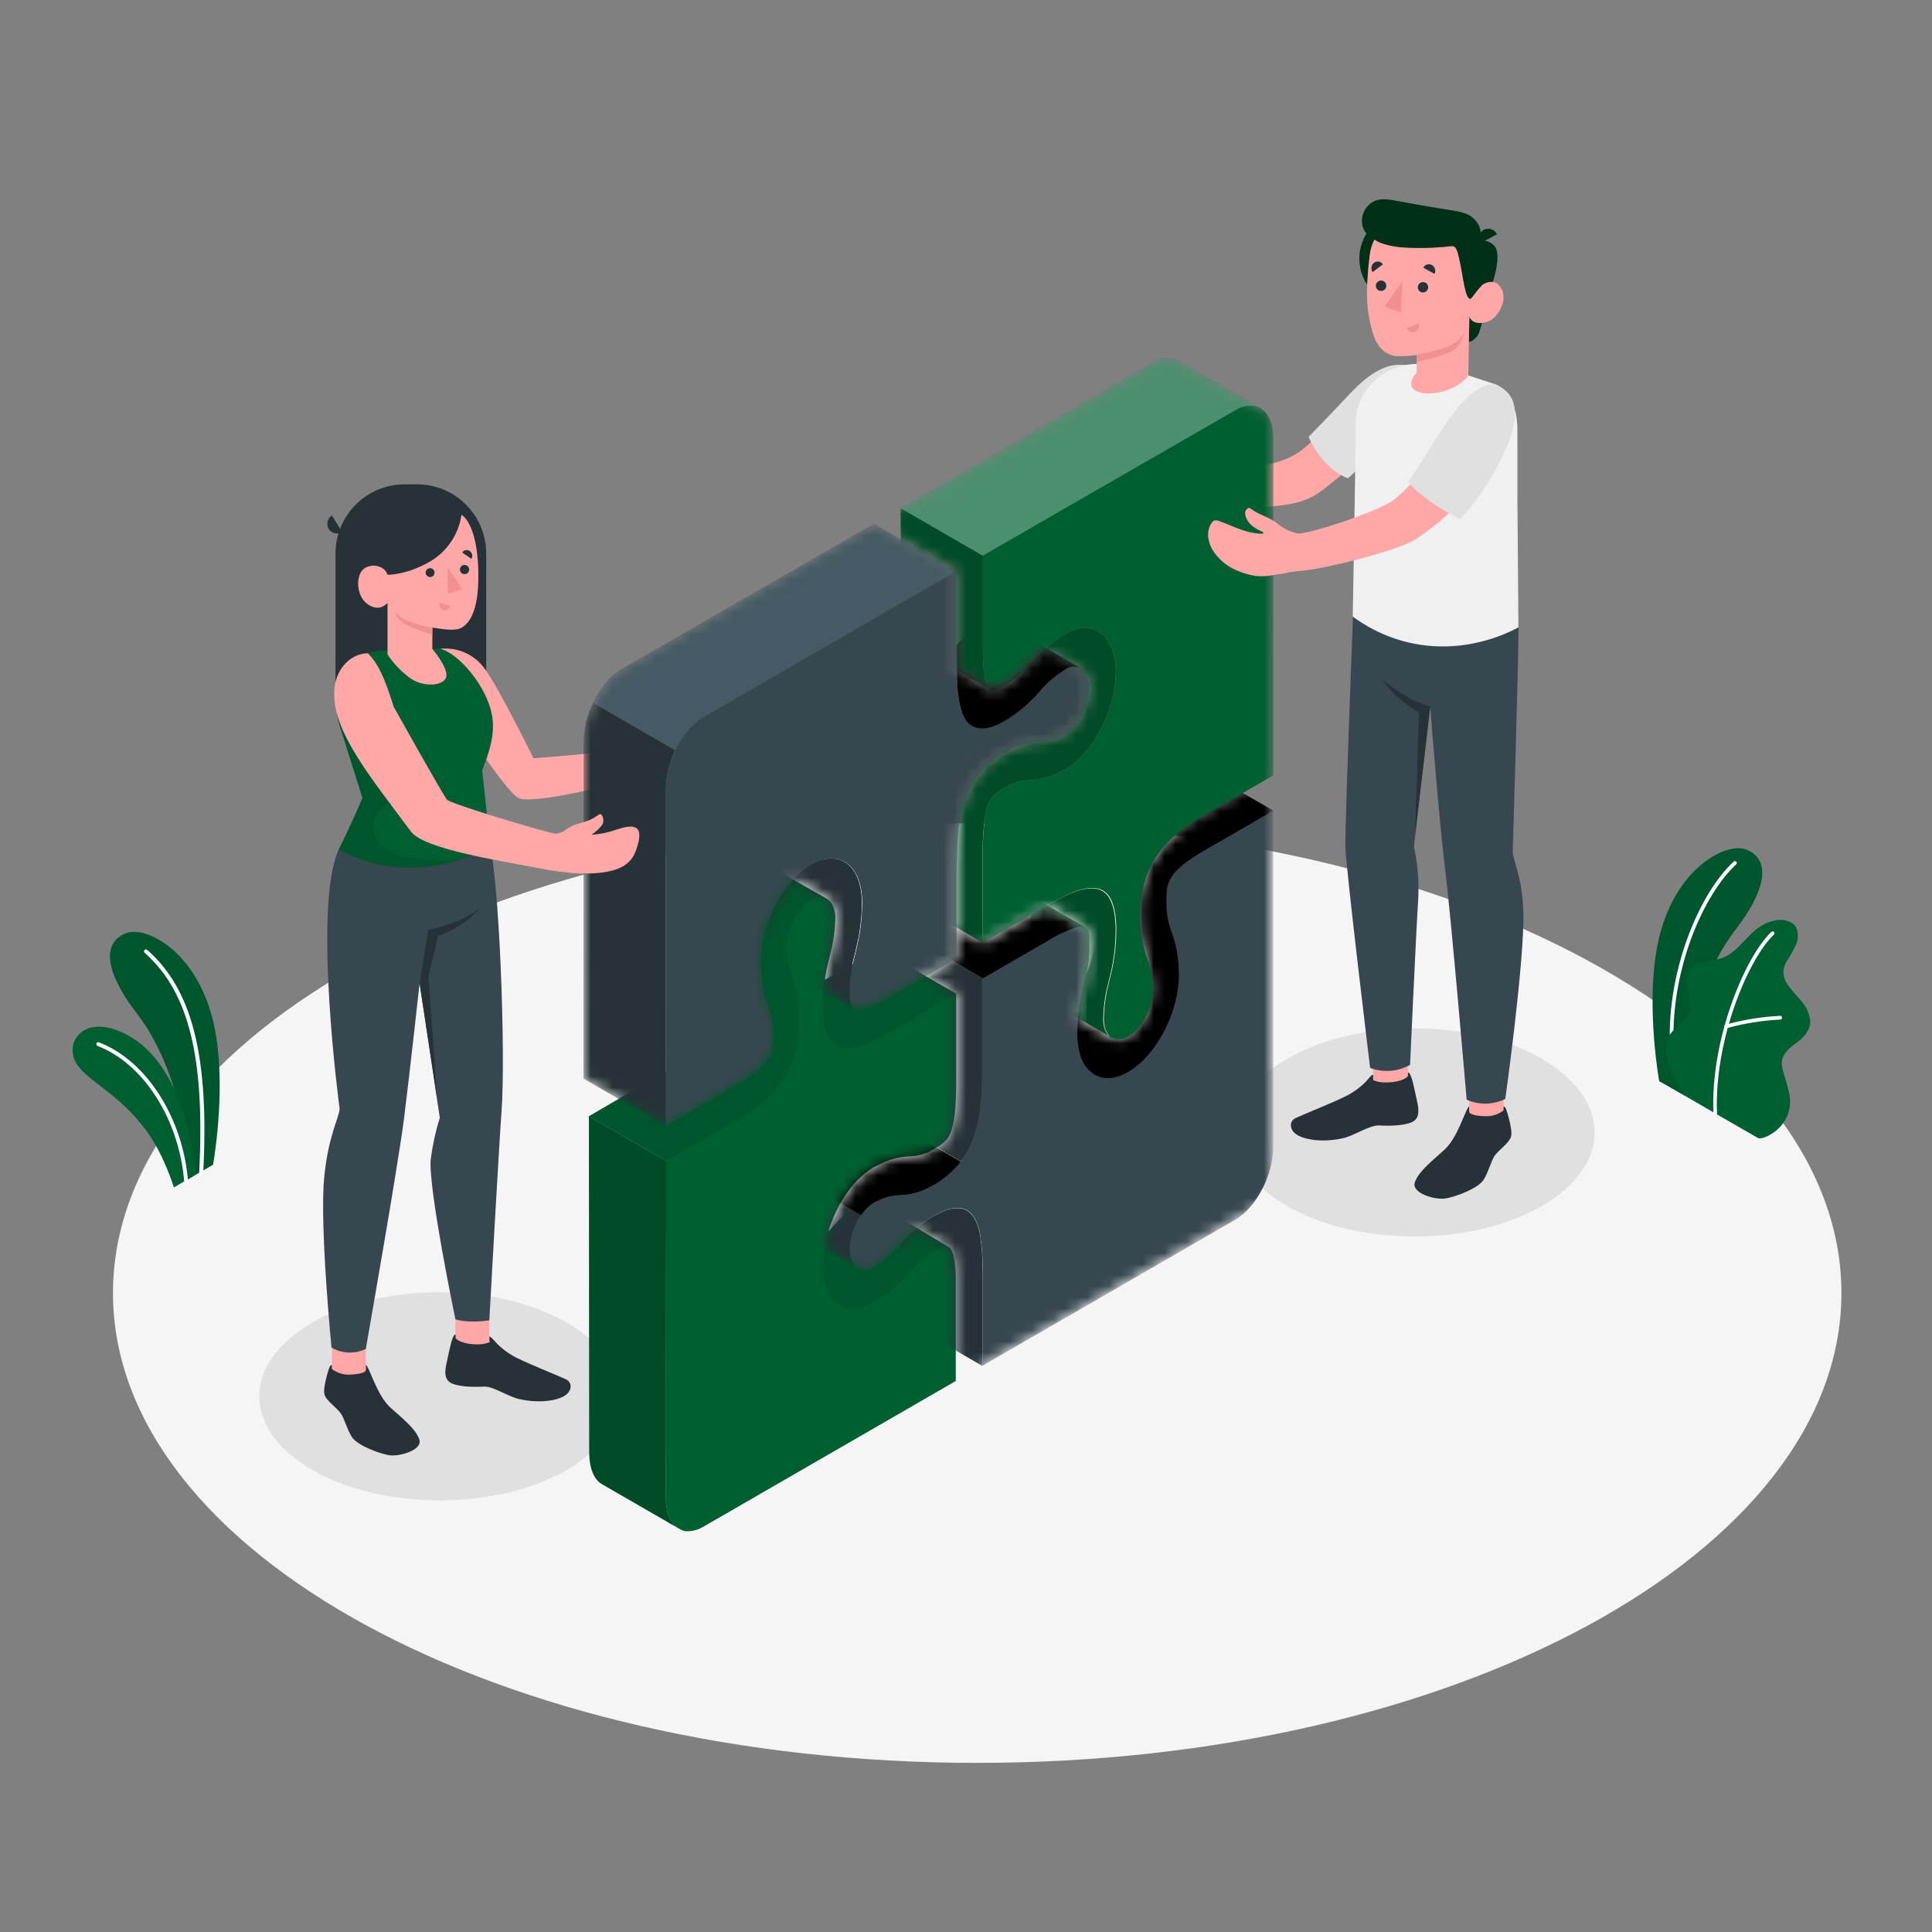 <svg width="175" height="175" viewBox="0 0 175 175" fill="none" xmlns="http://www.w3.org/2000/svg">
<rect x="0" y="0" width="175" height="175" fill="#808080" stroke="none"/>
<path d="M88.515 159.681C131.748 159.681 166.796 140.627 166.796 117.124C166.796 93.621 131.748 74.567 88.515 74.567C45.282 74.567 10.234 93.621 10.234 117.124C10.234 140.627 45.282 159.681 88.515 159.681Z" fill="#F5F5F5"/>
<path d="M128.117 112C137.133 112 144.441 107.78 144.441 102.574C144.441 97.369 137.133 93.149 128.117 93.149C119.102 93.149 111.793 97.369 111.793 102.574C111.793 107.78 119.102 112 128.117 112Z" fill="#E0E0E0"/>
<path d="M39.812 135.901C48.828 135.901 56.136 131.682 56.136 126.476C56.136 121.27 48.828 117.05 39.812 117.05C30.797 117.05 23.488 121.27 23.488 126.476C23.488 131.682 30.797 135.901 39.812 135.901Z" fill="#E0E0E0"/>
<path d="M152.649 99.278L150.29 97.93C150.29 97.93 149.16 91.697 150.003 86.341C151.193 78.809 156.321 76.209 158.186 76.958C160.052 77.707 160.486 79.94 157.136 84.308C155.138 86.859 152.6 92.284 152.649 99.278Z" fill="#005F31"/>
<g opacity="0.1">
<path d="M152.649 99.278L150.29 97.93C150.29 97.93 149.16 91.697 150.003 86.341C151.193 78.809 156.321 76.209 158.186 76.958C160.052 77.707 160.486 79.94 157.136 84.308C155.138 86.859 152.6 92.284 152.649 99.278Z" fill="black"/>
</g>
<path d="M151.526 96.212H151.55C151.572 96.209 151.594 96.203 151.613 96.192C151.633 96.182 151.65 96.167 151.664 96.15C151.678 96.133 151.688 96.113 151.695 96.092C151.701 96.07 151.703 96.048 151.701 96.026C150.931 88.949 153.99 81.326 157.266 78.291C157.299 78.261 157.318 78.218 157.32 78.173C157.321 78.129 157.305 78.085 157.274 78.052C157.244 78.019 157.201 77.999 157.156 77.998C157.111 77.996 157.068 78.012 157.035 78.043C153.703 81.12 150.584 88.893 151.365 96.064C151.37 96.104 151.389 96.14 151.419 96.167C151.448 96.194 151.486 96.21 151.526 96.212Z" fill="white"/>
<path d="M159.191 103.054C159.562 103.267 160.328 102.802 160.622 102.602C161.127 102.261 161.534 101.794 161.805 101.248C162.109 100.627 162.213 99.928 162.103 99.246C162.041 98.891 161.957 98.54 161.851 98.196C161.749 97.846 161.651 97.496 161.553 97.163C161.432 96.828 161.38 96.47 161.403 96.114C161.49 95.413 162.103 94.913 162.687 94.486C163.317 94.013 163.975 93.391 163.972 92.54C163.924 91.88 163.661 91.254 163.223 90.758C162.817 90.244 162.334 89.789 161.966 89.246C161.675 88.868 161.524 88.401 161.539 87.924C161.577 87.632 161.675 87.352 161.826 87.101C162.171 86.574 162.473 86.021 162.729 85.445C162.936 84.85 162.908 84.109 162.442 83.695C162.234 83.543 161.997 83.433 161.746 83.373C161.495 83.313 161.234 83.304 160.979 83.346C160.496 83.404 160.032 83.567 159.618 83.822C158.267 84.574 157.497 86.174 156.065 86.751C155.502 86.917 154.929 87.05 154.35 87.15C154.056 87.203 153.776 87.318 153.53 87.487C153.283 87.656 153.075 87.875 152.919 88.13C152.394 89.18 153.37 90.475 152.999 91.588C152.67 92.575 151.711 92.953 151.176 93.842C150.955 94.234 150.867 94.687 150.924 95.133C150.969 95.888 151.153 96.629 151.466 97.317C151.817 98.002 152.219 98.659 152.667 99.284C152.67 99.299 159.131 103.023 159.191 103.054Z" fill="#005F31"/>
<path d="M155.362 101.017C155.384 101.017 155.406 101.012 155.426 101.003C155.447 100.993 155.465 100.98 155.481 100.964C155.496 100.948 155.508 100.929 155.516 100.908C155.523 100.887 155.527 100.864 155.526 100.842C155.25 94.168 158.393 86.8 160.682 84.658C160.698 84.643 160.711 84.625 160.72 84.605C160.729 84.584 160.734 84.563 160.734 84.54C160.735 84.518 160.731 84.496 160.723 84.476C160.716 84.455 160.704 84.436 160.689 84.42C160.673 84.404 160.655 84.391 160.635 84.382C160.615 84.373 160.593 84.368 160.571 84.367C160.549 84.367 160.527 84.37 160.506 84.378C160.486 84.386 160.467 84.398 160.451 84.413C158.116 86.597 154.91 94.087 155.201 100.863C155.204 100.904 155.222 100.942 155.252 100.971C155.282 100.999 155.321 101.015 155.362 101.017Z" fill="white"/>
<path d="M156.362 93.132H156.411C157.993 92.694 159.617 92.433 161.255 92.351C161.3 92.348 161.341 92.329 161.371 92.296C161.401 92.263 161.417 92.22 161.416 92.176C161.417 92.154 161.412 92.132 161.403 92.111C161.394 92.091 161.381 92.072 161.364 92.057C161.348 92.042 161.329 92.03 161.307 92.023C161.286 92.016 161.264 92.013 161.241 92.015C159.575 92.099 157.922 92.365 156.313 92.809C156.292 92.816 156.273 92.826 156.256 92.84C156.238 92.855 156.224 92.872 156.214 92.891C156.203 92.911 156.197 92.932 156.195 92.954C156.193 92.976 156.195 92.998 156.201 93.019C156.213 93.053 156.234 93.082 156.263 93.102C156.292 93.122 156.327 93.133 156.362 93.132Z" fill="white"/>
<path d="M16.951 106.858L19.296 105.504C19.296 105.504 20.433 99.27 19.586 93.915C18.4 86.383 13.286 83.787 11.407 84.532C9.527 85.278 9.107 87.514 12.457 91.882C14.455 94.433 17.014 99.869 16.951 106.858Z" fill="#005F31"/>
<g opacity="0.1">
<path d="M16.951 106.858L19.296 105.504C19.296 105.504 20.433 99.27 19.586 93.915C18.4 86.383 13.286 83.787 11.407 84.532C9.527 85.278 9.107 87.514 12.457 91.882C14.455 94.433 17.014 99.869 16.951 106.858Z" fill="black"/>
</g>
<path d="M18.2 106.498C18.154 106.495 18.111 106.475 18.081 106.441C18.05 106.407 18.034 106.362 18.036 106.316C18.589 95.816 17.112 89.841 13.094 86.296C13.061 86.263 13.043 86.218 13.043 86.172C13.043 86.125 13.061 86.081 13.094 86.047C13.127 86.015 13.171 85.997 13.218 85.997C13.264 85.997 13.309 86.015 13.342 86.047C17.448 89.67 18.963 95.743 18.403 106.347C18.4 106.371 18.392 106.393 18.381 106.414C18.369 106.434 18.353 106.452 18.334 106.466C18.315 106.48 18.293 106.49 18.27 106.496C18.247 106.501 18.223 106.502 18.2 106.498Z" fill="white"/>
<path d="M17.661 106.445C17.71 104.191 16.398 96.726 11.981 94.01C7.564 91.294 5.418 94.678 7.207 96.73C8.519 98.231 10.962 99.316 13.262 102.42C14.84 104.555 15.75 107.555 15.75 107.555L17.661 106.445Z" fill="#005F31"/>
<path d="M16.87 107.321C16.825 107.321 16.782 107.304 16.75 107.273C16.717 107.242 16.698 107.201 16.695 107.156C16.271 101.465 13.041 96.359 8.838 94.742C8.816 94.733 8.796 94.721 8.779 94.705C8.763 94.689 8.749 94.67 8.74 94.649C8.73 94.628 8.725 94.605 8.724 94.582C8.724 94.559 8.728 94.536 8.736 94.514C8.744 94.492 8.757 94.473 8.773 94.456C8.789 94.439 8.808 94.426 8.829 94.416C8.85 94.407 8.873 94.401 8.896 94.401C8.919 94.4 8.942 94.404 8.964 94.412C13.3 96.082 16.611 101.311 17.045 107.132C17.047 107.155 17.044 107.178 17.037 107.2C17.03 107.223 17.018 107.243 17.003 107.261C16.987 107.278 16.969 107.293 16.948 107.303C16.927 107.313 16.904 107.319 16.881 107.321H16.87Z" fill="white"/>
<path d="M105.868 40.057C106.4 40.495 107.009 40.722 107.709 41.401C108.151 41.905 108.71 42.293 109.336 42.532C110.145 42.854 110.904 42.76 113.148 42.399C115.888 41.962 117.068 41.499 118.251 40.492C119.633 39.312 122.727 35.752 124.222 34.356C125.804 32.879 127.977 33.45 127.977 33.45C127.305 35.639 126.304 37.713 125.009 39.602C123.812 41.307 121.576 42.941 120.564 43.782C118.944 45.129 118.083 45.661 114.527 45.931C111.842 46.133 111.485 46.197 109.277 46.133C108.482 46.109 107.989 46.102 106.687 45.993C106.122 45.956 105.562 45.859 105.017 45.703C104.401 45.561 103.811 45.325 103.267 45.003C102.558 44.542 101.985 43.899 101.608 43.141C101.403 42.724 101.297 42.265 101.3 41.8C101.306 41.332 101.477 40.881 101.783 40.526C101.843 40.454 101.92 40.398 102.007 40.362C102.177 40.333 102.351 40.371 102.494 40.467C103.334 40.898 104.181 41.492 105.063 41.832C105.805 42.115 106.372 42.217 106.316 42.066C106.26 41.916 105.812 41.779 105.35 41.258C104.888 40.736 104.772 40.012 105.07 39.785C105.367 39.557 105.35 39.617 105.868 40.057Z" fill="#FFA8A7"/>
<path d="M128.614 33.439C127.768 33.032 126.809 32.927 125.895 33.142C124.512 33.541 123.403 34.444 122.083 35.861C120.764 37.279 118.534 39.568 118.534 39.568C118.534 39.568 119.633 42.343 122.097 43.33L127.263 38.553L128.614 33.439Z" fill="#E0E0E0"/>
<path d="M136.206 96.859H133.073V102.221H136.206V96.859Z" fill="#FFA8A7"/>
<path d="M127.536 98.21L124.407 98.319L124.25 92.645L127.536 92.537V98.21Z" fill="#FFA8A7"/>
<path d="M137.55 56.83C137.55 59.819 137.021 77.213 137.021 77.213C137.091 78.075 137.921 79.604 137.987 82.705C138.078 87.199 136.349 99.54 136.349 99.54C135.807 99.808 135.212 99.953 134.607 99.965C134.002 99.977 133.402 99.856 132.849 99.61C132.849 99.61 131.428 82.88 130.865 78.431C130.375 74.546 129.545 63.998 129.545 63.998L128.072 76.674C128.431 78.308 128.558 79.983 128.45 81.651C128.303 83.71 127.722 96.453 127.722 96.453C127.176 96.762 126.57 96.946 125.945 96.994C125.32 97.042 124.692 96.951 124.106 96.73C124.106 96.73 121.898 78.561 121.863 76.674C121.821 74.522 122.678 52.545 122.678 52.545L137.55 56.83Z" fill="#37474F"/>
<path d="M135.481 34.828C136.171 35.134 136.713 35.699 136.99 36.4C137.311 37.265 137.467 38.183 137.448 39.105V45.241L137.539 56.83C133.042 59.199 127.33 59.356 122.531 55.853C122.531 55.853 122.801 40.94 122.801 38.5C122.801 38.392 122.801 38.279 122.801 38.15C122.976 34.65 126.406 32.273 129.801 33.142L132.65 33.891L135.499 34.828H135.481Z" fill="#F0F0F0"/>
<path d="M128.428 27.612C130.742 27.066 132.175 24.748 131.629 22.434C131.083 20.12 128.764 18.686 126.45 19.233C124.136 19.779 122.703 22.097 123.249 24.411C123.795 26.725 126.114 28.159 128.428 27.612Z" fill="#005F31"/>
<path opacity="0.5" d="M128.428 27.612C130.742 27.066 132.175 24.748 131.629 22.434C131.083 20.12 128.764 18.686 126.45 19.233C124.136 19.779 122.703 22.097 123.249 24.411C123.795 26.725 126.114 28.159 128.428 27.612Z" fill="black"/>
<path d="M134.879 26.474C134.879 26.474 134.179 29.753 133.903 30.289C133.718 30.624 133.411 30.875 133.045 30.989L133.094 28.683L134.879 26.474Z" fill="#005F31"/>
<path opacity="0.5" d="M134.879 26.474C134.879 26.474 134.179 29.753 133.903 30.289C133.718 30.624 133.411 30.875 133.045 30.989L133.094 28.683L134.879 26.474Z" fill="black"/>
<path d="M134.004 21.78C134.249 21.752 134.496 21.78 134.728 21.862C134.959 21.944 135.169 22.077 135.341 22.253C135.915 22.837 135.593 24.675 134.879 26.474L133.567 26.628L134.004 21.78Z" fill="#005F31"/>
<path opacity="0.5" d="M134.004 21.78C134.249 21.752 134.496 21.78 134.728 21.862C134.959 21.944 135.169 22.077 135.341 22.253C135.915 22.837 135.593 24.675 134.879 26.474L133.567 26.628L134.004 21.78Z" fill="black"/>
<path d="M133.171 26.628C133.434 26.785 133.812 26.278 134.134 25.928C134.456 25.578 135.534 25.123 136.048 26.239C136.563 27.356 135.583 28.875 134.746 29.137C133.308 29.589 133.094 28.665 133.094 28.665L133 34.027C131.211 36.319 126.248 36.127 128.317 33.73V32.151C127.676 32.252 127.026 32.285 126.378 32.249C125.328 32.084 124.652 31.252 124.33 30.107C123.816 28.266 123.63 26.782 124.057 23.163C124.537 19.198 129.15 19.155 131.642 20.713C134.134 22.27 133.171 26.628 133.171 26.628Z" fill="#FFA8A7"/>
<path d="M133.171 27.069C133.304 27.069 133.808 26.236 134.134 25.939C134.589 25.526 134.004 21.78 134.004 21.78C134.124 21.457 134.146 21.105 134.069 20.768C133.991 20.432 133.817 20.126 133.567 19.887C132.944 19.187 131.904 19.128 130.126 18.837C129.195 18.69 127.781 18.431 126.85 18.256C125.741 18.049 124.82 17.832 124.05 18.515C123.742 18.781 123.524 19.136 123.426 19.53C123.328 19.925 123.356 20.341 123.504 20.72C123.724 21.192 124.116 21.561 124.6 21.753C124.6 21.753 125.083 22.183 126.77 22.39C128.326 22.505 129.889 22.474 131.439 22.299C131.929 22.232 132.034 22.708 132.296 24C132.534 25.137 132.727 27.062 133.171 27.069Z" fill="#005F31"/>
<path opacity="0.5" d="M133.171 27.069C133.304 27.069 133.808 26.236 134.134 25.939C134.589 25.526 134.004 21.78 134.004 21.78C134.124 21.457 134.146 21.105 134.069 20.768C133.991 20.432 133.817 20.126 133.567 19.887C132.944 19.187 131.904 19.128 130.126 18.837C129.195 18.69 127.781 18.431 126.85 18.256C125.741 18.049 124.82 17.832 124.05 18.515C123.742 18.781 123.524 19.136 123.426 19.53C123.328 19.925 123.356 20.341 123.504 20.72C123.724 21.192 124.116 21.561 124.6 21.753C124.6 21.753 125.083 22.183 126.77 22.39C128.326 22.505 129.889 22.474 131.439 22.299C131.929 22.232 132.034 22.708 132.296 24C132.534 25.137 132.727 27.062 133.171 27.069Z" fill="black"/>
<path d="M134.001 22.071L135.593 21.217C135.542 21.111 135.471 21.017 135.383 20.939C135.295 20.862 135.192 20.803 135.081 20.766C134.969 20.729 134.852 20.714 134.735 20.723C134.618 20.732 134.504 20.764 134.4 20.818C134.185 20.935 134.023 21.131 133.949 21.364C133.875 21.598 133.893 21.851 134.001 22.071Z" fill="#005F31"/>
<path opacity="0.5" d="M134.001 22.071L135.593 21.217C135.542 21.111 135.471 21.017 135.383 20.939C135.295 20.862 135.192 20.803 135.081 20.766C134.969 20.729 134.852 20.714 134.735 20.723C134.618 20.732 134.504 20.764 134.4 20.818C134.185 20.935 134.023 21.131 133.949 21.364C133.875 21.598 133.893 21.851 134.001 22.071Z" fill="black"/>
<path d="M128.306 32.151C128.306 32.151 130.669 31.675 131.495 31.234C131.986 30.982 132.389 30.587 132.65 30.1C132.526 30.582 132.305 31.035 132.002 31.43C131.397 32.203 128.32 32.77 128.32 32.77L128.306 32.151Z" fill="#F28F8F"/>
<path d="M128.422 26.037C128.425 26.129 128.455 26.219 128.508 26.295C128.562 26.371 128.637 26.429 128.723 26.463C128.81 26.497 128.904 26.504 128.995 26.484C129.086 26.464 129.168 26.418 129.233 26.352C129.298 26.285 129.341 26.201 129.359 26.11C129.376 26.018 129.366 25.924 129.329 25.839C129.293 25.753 129.233 25.68 129.155 25.629C129.078 25.577 128.987 25.55 128.894 25.55C128.768 25.553 128.647 25.605 128.558 25.696C128.47 25.787 128.421 25.91 128.422 26.037Z" fill="#263238"/>
<path d="M128.922 24.248L129.937 24.808C130.009 24.669 130.024 24.508 129.979 24.358C129.935 24.208 129.835 24.081 129.699 24.003C129.633 23.966 129.559 23.944 129.483 23.936C129.408 23.929 129.331 23.936 129.258 23.959C129.186 23.982 129.119 24.02 129.061 24.069C129.003 24.119 128.956 24.18 128.922 24.248Z" fill="#263238"/>
<path d="M128.52 29.305L127.438 29.712C127.463 29.783 127.501 29.85 127.551 29.907C127.602 29.963 127.663 30.009 127.732 30.042C127.8 30.075 127.875 30.093 127.95 30.097C128.026 30.1 128.102 30.088 128.173 30.061C128.317 30.004 128.433 29.894 128.498 29.753C128.563 29.612 128.57 29.452 128.52 29.305Z" fill="#F28F8F"/>
<path d="M124.337 24.643L125.261 23.944C125.22 23.879 125.166 23.824 125.102 23.782C125.039 23.74 124.967 23.711 124.892 23.697C124.817 23.684 124.74 23.686 124.665 23.704C124.591 23.721 124.521 23.754 124.46 23.8C124.333 23.897 124.249 24.039 124.227 24.197C124.204 24.354 124.243 24.515 124.337 24.643Z" fill="#263238"/>
<path d="M124.621 25.9C124.624 25.993 124.655 26.084 124.71 26.16C124.764 26.235 124.839 26.294 124.927 26.327C125.014 26.36 125.109 26.367 125.2 26.347C125.291 26.327 125.374 26.28 125.439 26.213C125.504 26.146 125.548 26.061 125.565 25.969C125.582 25.877 125.571 25.782 125.535 25.697C125.498 25.611 125.437 25.537 125.36 25.486C125.282 25.434 125.19 25.407 125.097 25.407C125.033 25.407 124.97 25.421 124.912 25.446C124.853 25.472 124.8 25.508 124.756 25.554C124.712 25.6 124.677 25.654 124.654 25.713C124.631 25.773 124.62 25.836 124.621 25.9Z" fill="#263238"/>
<path d="M127.032 25.452L126.878 28.301L125.391 27.794L127.032 25.452Z" fill="#F28F8F"/>
<path d="M133.073 100.674V100.226C132.772 100.359 132.076 103.026 130.833 104.146C129.846 105.049 128.499 106.089 128.156 107.093C127.813 108.098 130.032 108.714 130.956 108.553C132.027 108.36 133.885 107.608 134.354 106.908C134.823 106.208 135.037 105.175 135.404 104.661C135.772 104.146 136.657 103.576 136.86 102.981C136.972 102.655 136.839 101.931 136.682 101.339C136.524 100.748 136.381 100.177 136.192 100.226C136.192 100.296 136.192 100.576 136.192 100.576C135.745 100.926 135.192 101.113 134.624 101.105C134.179 101.115 133.07 101.024 133.073 100.674Z" fill="#263238"/>
<path d="M124.376 97.353C124.211 97.353 124.078 97.587 123.721 97.975C123.186 98.517 122.564 98.965 121.88 99.302C120.708 99.886 118.426 100.789 117.393 101.255C116.749 101.545 116.781 102.326 117.446 102.767C118.111 103.208 119.721 103.53 121.646 103.099C122.696 102.861 124.068 101.892 124.936 101.944C125.804 101.997 127.424 101.983 128.065 101.542C128.705 101.101 128.45 100.159 128.268 99.347C128.072 98.466 127.823 97.087 127.533 97.15V97.454C127.155 98.025 125.212 98.255 124.383 97.835L124.376 97.353Z" fill="#263238"/>
<path d="M129.549 63.998C127.93 63.494 126.441 62.641 125.188 61.498C125.188 61.498 126.028 63.074 128.53 64.54L128.18 75.611L129.549 63.998Z" fill="#263238"/>
<path d="M36.655 43.869H37.772C39.434 43.869 41.029 44.529 42.204 45.705C43.38 46.881 44.04 48.475 44.04 50.138V63.438H30.39V50.138C30.39 48.475 31.051 46.881 32.226 45.705C33.402 44.529 34.996 43.869 36.659 43.869H36.655Z" fill="#263238"/>
<path d="M36.207 128.825L35.329 128.044C34.478 127.267 33.831 125.944 33.456 125.055C33.245 124.542 33.136 123.993 33.134 123.438V121.688H30.068V124.534V124.6C30.215 125.237 31.626 126.935 32.424 128.041C32.963 128.783 33.981 129.724 35.199 129.889C36.365 130.064 36.956 129.7 36.207 128.825Z" fill="#FFA8A7"/>
<path d="M45.073 124.156C45.159 124.106 45.234 124.039 45.293 123.96C45.531 123.631 45.342 123.452 45.167 123.19C44.957 122.825 44.782 122.442 44.642 122.045C44.499 121.695 44.313 121.072 44.313 121.072C44.313 121.072 44.313 120.614 44.313 120.428V118.678H41.244V121.601C41.401 122.301 42.024 122.941 42.43 123.484C42.745 123.904 43.557 124.117 44.047 124.222C44.262 124.277 44.485 124.293 44.705 124.268C44.834 124.254 44.959 124.216 45.073 124.156Z" fill="#FFA8A7"/>
<path d="M30.677 76.951C28.297 82.148 30.765 100.454 30.765 100.454C30.691 101.297 29.715 102.956 29.365 106.666C28.941 111.052 30.03 122.066 30.03 122.066C30.498 122.337 31.026 122.49 31.567 122.512C32.108 122.533 32.646 122.422 33.134 122.188C33.134 122.188 36.057 105.605 36.606 101.244C37.086 97.44 38.006 89.075 38.006 89.075L39.837 101.241C39.457 102.468 39.181 103.726 39.014 105C38.766 107.562 41.251 119.504 41.251 119.504C41.251 119.504 42.301 119.893 44.32 119.595C44.32 119.595 45.199 103.751 45.43 100.66C45.818 95.473 45.227 79.268 44.275 76.198L30.677 76.951Z" fill="#37474F"/>
<path d="M38.013 89.072L38.783 84.245C38.783 84.245 42.052 83.566 43.533 82.173C43.533 82.173 41.979 84.109 39.683 84.742L38.815 88.456L39.592 99.481L38.013 89.072Z" fill="#263238"/>
<path d="M33.145 124.075V123.631C33.439 123.76 34.125 126.371 35.346 127.481C36.316 128.366 37.642 129.388 37.978 130.375C38.315 131.362 36.134 131.968 35.227 131.81C34.178 131.621 32.35 130.879 31.892 130.193C31.433 129.507 31.216 128.492 30.842 127.988C30.468 127.484 29.61 126.924 29.4 126.35C29.288 126.032 29.421 125.328 29.575 124.737C29.729 124.145 29.872 123.596 30.058 123.645V123.995C30.496 124.338 31.038 124.522 31.595 124.516C32.056 124.509 33.148 124.418 33.145 124.075Z" fill="#263238"/>
<path d="M44.313 121.072C44.471 121.072 44.663 121.317 45.013 121.699C45.54 122.23 46.151 122.67 46.823 123.001C47.974 123.578 50.214 124.464 51.229 124.922C51.863 125.206 51.831 125.972 51.177 126.406C50.522 126.84 48.944 127.155 47.047 126.732C45.997 126.501 44.667 125.545 43.813 125.598C42.959 125.65 41.363 125.636 40.74 125.202C40.117 124.768 40.362 123.844 40.54 123.05C40.736 122.182 40.978 120.827 41.265 120.887V121.188C41.636 121.748 43.543 121.975 44.355 121.562L44.313 121.072Z" fill="#263238"/>
<path d="M39.952 58.758C40.699 58.692 41.449 58.819 42.133 59.125C42.817 59.431 43.411 59.907 43.858 60.508C45.087 62.111 48.321 68.677 48.321 68.677C48.321 68.677 55.422 68.201 55.762 67.791C56.101 67.382 55.912 66.549 55.818 66.091C55.723 65.632 55.569 64.617 55.468 64.341C55.289 63.84 56.028 63.99 56.462 64.442C56.896 64.894 57.088 65.817 57.305 65.975C57.522 66.132 59.171 64.225 59.969 63.319C60.767 62.412 61.145 61.764 61.68 62.142C62.069 62.416 61.82 62.958 61.246 63.742C60.978 64.077 60.731 64.427 60.504 64.792C60.438 64.936 60.648 65.047 60.732 65.121C60.889 65.261 61.162 65.489 61.183 65.706C61.18 65.823 61.187 65.94 61.204 66.055C61.278 66.318 61.603 66.441 61.694 66.696C61.761 66.882 61.694 67.088 61.722 67.281C61.747 67.403 61.817 67.515 61.838 67.63C61.846 67.754 61.828 67.879 61.784 67.994C61.74 68.11 61.671 68.216 61.582 68.302C61.019 68.971 60.252 69.227 59.514 69.636C58.901 69.986 58.271 70.123 57.564 70.438C56.857 70.752 48.226 72.986 46.935 72.268C45.643 71.55 40.691 63.773 40.691 63.773C38.759 60.571 39.952 58.758 39.952 58.758Z" fill="#FFA8A7"/>
<path d="M34.874 58.898C31.825 59.108 31.612 60.581 30.849 62.191C30.264 63.42 30.457 64.883 30.901 66.164L32.83 72.272C32.83 72.272 31.832 74.68 30.677 76.951C36.011 79.93 42.672 78.351 44.275 76.192C44.345 75.73 43.925 72.128 43.68 69.772C44.618 67.417 44.866 65.922 44.471 64.365C43.732 61.474 40.876 58.657 39.613 58.765L34.874 58.898Z" fill="#005F31"/>
<path d="M30.058 46.687L30.982 48.17C30.887 48.236 30.781 48.282 30.668 48.305C30.556 48.328 30.44 48.328 30.328 48.305C30.215 48.282 30.108 48.237 30.014 48.172C29.919 48.106 29.839 48.023 29.778 47.925C29.657 47.722 29.619 47.481 29.671 47.25C29.723 47.02 29.862 46.818 30.058 46.687Z" fill="#263238"/>
<path d="M41.8 46.63C42.521 47.054 43.41 48.867 43.323 52.672C43.249 55.892 42.203 56.69 41.681 56.917C41.16 57.145 40.145 57.008 39.161 56.843V58.779C39.161 58.779 40.519 60.358 40.435 61.229C40.351 62.1 38.472 62.325 37.201 61.46C36.372 60.867 35.66 60.125 35.101 59.273V54.6C35.101 54.6 34.44 55.486 33.351 54.764C32.263 54.044 32.224 52.258 32.854 51.614C33.484 50.971 34.846 51.177 35.098 52.062C35.098 52.062 36.666 52.118 38.755 50.974C39.568 50.54 40.267 49.92 40.796 49.166C41.325 48.411 41.669 47.543 41.8 46.63Z" fill="#FFA8A7"/>
<path d="M39.364 51.859C39.366 51.939 39.343 52.017 39.301 52.085C39.258 52.152 39.196 52.205 39.123 52.237C39.05 52.269 38.97 52.28 38.891 52.266C38.812 52.253 38.739 52.217 38.681 52.163C38.623 52.108 38.582 52.038 38.564 51.96C38.545 51.883 38.55 51.802 38.577 51.727C38.604 51.652 38.653 51.587 38.717 51.539C38.781 51.492 38.858 51.465 38.937 51.461C38.992 51.459 39.046 51.468 39.097 51.486C39.147 51.506 39.194 51.534 39.234 51.572C39.273 51.609 39.305 51.653 39.328 51.703C39.35 51.752 39.363 51.805 39.364 51.859Z" fill="#263238"/>
<path d="M39.834 54.6L40.775 54.901C40.759 54.965 40.731 55.025 40.691 55.078C40.651 55.131 40.601 55.175 40.544 55.208C40.487 55.24 40.423 55.261 40.358 55.269C40.292 55.276 40.226 55.27 40.163 55.251C40.033 55.208 39.926 55.115 39.864 54.993C39.802 54.871 39.791 54.73 39.834 54.6Z" fill="#F28F8F"/>
<path d="M42.7 50.617L41.867 50.05C41.901 49.995 41.947 49.947 42 49.91C42.054 49.872 42.114 49.846 42.178 49.833C42.242 49.82 42.308 49.82 42.372 49.833C42.435 49.846 42.496 49.873 42.549 49.91C42.661 49.986 42.739 50.101 42.767 50.233C42.795 50.365 42.771 50.502 42.7 50.617Z" fill="#263238"/>
<path d="M42.497 51.569C42.501 51.623 42.495 51.677 42.478 51.728C42.461 51.78 42.434 51.827 42.398 51.868C42.363 51.909 42.319 51.942 42.271 51.966C42.222 51.99 42.169 52.003 42.115 52.007C42.032 52.014 41.948 51.996 41.875 51.956C41.801 51.916 41.742 51.854 41.703 51.779C41.665 51.705 41.65 51.62 41.661 51.537C41.671 51.454 41.706 51.375 41.761 51.312C41.816 51.249 41.889 51.204 41.97 51.182C42.051 51.161 42.137 51.164 42.216 51.192C42.295 51.219 42.364 51.27 42.414 51.337C42.464 51.404 42.493 51.485 42.497 51.569Z" fill="#263238"/>
<path d="M40.52 51.334L40.583 53.774L41.867 53.379L40.52 51.334Z" fill="#F28F8F"/>
<path d="M39.161 56.843C38.111 56.707 36.011 56.094 35.661 55.251C35.793 55.679 36.053 56.055 36.407 56.329C37.044 56.875 39.161 57.487 39.161 57.487V56.843Z" fill="#F28F8F"/>
<path opacity="0.1" d="M36.239 77.528C34.786 77.178 33.313 75.597 33.978 74.046C34.168 73.611 34.493 73.249 34.906 73.013C35.058 72.927 35.233 72.891 35.407 72.909C35.581 72.928 35.745 73.001 35.875 73.118C35.175 72.66 33.974 70.43 33.813 69.618L32.991 66.874C32.914 66.247 32.971 65.61 33.156 65.005L31.01 62.528L30.614 62.8C30.265 63.875 30.53 65.09 30.901 66.164L32.83 72.272C32.83 72.272 31.832 74.68 30.677 76.951C32.413 77.883 34.328 78.432 36.294 78.561C38.26 78.691 40.231 78.397 42.074 77.7C40.135 78.011 38.156 77.953 36.239 77.528Z" fill="black"/>
<path d="M61.432 138.421L54.495 134.417C53.774 133.99 53.371 132.919 53.371 131.54L53.343 101.115L60.343 105.15L60.316 135.674C60.305 137.018 60.739 137.977 61.432 138.421Z" fill="#005F31"/>
<path opacity="0.2" d="M61.432 138.421L54.495 134.417C53.774 133.99 53.371 132.919 53.371 131.54L53.343 101.115L60.343 105.15L60.316 135.674C60.305 137.018 60.739 137.977 61.432 138.421Z" fill="black"/>
<path d="M61.481 138.45L61.432 138.421C60.732 137.977 60.305 137.022 60.305 135.674L60.333 105.15L53.333 101.115L59.377 97.591L59.434 97.559L60.291 97.062L61.257 96.39L61.295 96.365L61.334 96.338C61.386 96.302 61.428 96.264 61.474 96.229L61.53 96.191L61.698 96.064L61.859 95.939C61.903 95.897 61.949 95.858 61.995 95.823L62.048 95.781L62.097 95.739C62.188 95.669 62.276 95.592 62.359 95.519L62.492 95.396L62.541 95.344C62.706 95.193 62.87 95.028 63.021 94.864L63.077 94.811C63.14 94.744 63.2 94.677 63.255 94.612C63.285 94.581 63.312 94.547 63.336 94.51C63.364 94.484 63.39 94.454 63.413 94.423V94.398L63.434 94.367L63.472 94.325L63.658 94.091C63.707 94.02 63.76 93.947 63.805 93.874L63.843 93.828V93.807C63.91 93.713 63.969 93.618 64.029 93.523C64.088 93.429 64.13 93.359 64.18 93.275L64.197 93.243C64.236 93.166 64.278 93.097 64.316 93.019L64.376 92.911C64.424 92.817 64.47 92.722 64.512 92.624L64.589 92.445C64.62 92.387 64.645 92.326 64.666 92.263C64.692 92.214 64.713 92.163 64.729 92.109C64.746 92.061 64.771 92.004 64.788 91.956C64.834 91.833 64.873 91.707 64.915 91.578C64.946 91.476 64.981 91.368 65.009 91.259C65.009 91.259 65.009 91.231 65.009 91.213C65.044 91.098 65.069 90.979 65.093 90.864V90.825C65.093 90.734 65.135 90.639 65.153 90.541C65.177 90.409 65.205 90.254 65.222 90.111V90.037C65.222 90.006 65.222 89.975 65.222 89.939C65.224 89.927 65.224 89.914 65.222 89.901C65.221 89.868 65.221 89.836 65.222 89.803C65.24 89.632 65.254 89.453 65.268 89.299V89.222V89.029C65.268 88.778 65.275 88.522 65.289 88.263V88.2C65.289 88.126 65.289 88.06 65.289 87.983V87.794C65.289 87.71 65.289 87.619 65.289 87.538C65.291 87.516 65.291 87.494 65.289 87.472C65.291 87.45 65.291 87.428 65.289 87.406V87.311C65.289 87.181 65.272 87.055 65.261 86.94V86.919C65.261 86.807 65.237 86.702 65.226 86.6C65.163 86.127 65.066 85.66 64.936 85.201C64.855 84.921 64.767 84.665 64.691 84.424C64.486 83.875 64.343 83.306 64.263 82.726C64.263 82.611 64.236 82.492 64.225 82.376C64.215 82.26 64.225 82.106 64.201 81.963V81.9C64.197 81.866 64.197 81.832 64.201 81.799C64.194 81.725 64.194 81.651 64.201 81.578C64.201 79.965 65.18 78.078 66.395 77.378C66.515 77.307 66.645 77.253 66.78 77.217C66.867 77.193 66.956 77.179 67.046 77.175C67.132 77.164 67.219 77.164 67.305 77.175C67.347 77.181 67.388 77.19 67.427 77.203C67.55 77.239 67.667 77.29 67.778 77.353L74.9 81.41C74.941 81.433 74.981 81.459 75.019 81.487C75.432 81.802 75.663 82.4 75.663 83.177C75.663 83.282 75.663 83.391 75.642 83.559V83.605C75.594 84.615 75.432 85.616 75.159 86.59C75.1 86.838 75.04 87.087 74.984 87.35C74.96 87.437 74.942 87.528 74.924 87.615C74.862 87.882 74.805 88.158 74.76 88.456C74.743 88.55 74.728 88.651 74.715 88.749L79.615 85.974L86.615 90.01V98.038C86.615 100.292 86.443 101.798 86.093 102.638C85.848 103.219 85.474 103.582 84.609 104.079C83.93 104.498 83.152 104.729 82.355 104.748C82.103 104.748 81.865 104.794 81.624 104.825L81.34 104.874C81.249 104.892 81.162 104.909 81.067 104.934C80.899 104.972 80.717 105.028 80.549 105.084L80.409 105.137C80.145 105.239 79.887 105.356 79.635 105.487C79.603 105.499 79.573 105.516 79.544 105.535H79.52L79.478 105.556C79.383 105.598 79.275 105.651 79.163 105.714C78.126 106.359 77.245 107.227 76.584 108.255C76.233 108.775 75.925 109.323 75.663 109.893C75.413 110.432 75.2 110.987 75.026 111.556L75.411 111.146C75.775 110.736 76.163 110.348 76.573 109.984C76.915 109.688 77.284 109.426 77.675 109.2C78.236 108.878 78.683 108.619 79.016 108.825L85.953 112.959L86.034 113.019C86.053 113.037 86.07 113.057 86.086 113.078C86.099 113.086 86.109 113.099 86.114 113.113C86.134 113.135 86.152 113.16 86.166 113.187C86.166 113.187 86.166 113.187 86.166 113.204C86.188 113.237 86.207 113.273 86.222 113.309C86.401 113.687 86.52 114.359 86.573 115.486C86.573 115.608 86.573 115.738 86.573 115.878C86.573 116.228 86.573 116.627 86.573 117.064V125.09L63.718 138.285C63.346 138.513 62.927 138.652 62.492 138.691C62.355 138.703 62.217 138.703 62.08 138.691C62.034 138.689 61.989 138.679 61.947 138.663C61.782 138.615 61.625 138.543 61.481 138.45Z" fill="#005F31"/>
<path opacity="0.1" d="M79.012 108.826L85.942 112.959C85.613 112.749 85.162 113.015 84.602 113.337C84.211 113.562 83.843 113.824 83.503 114.121C83.09 114.482 82.701 114.869 82.337 115.28C81.537 116.208 80.615 117.025 79.597 117.709C79.46 117.807 79.299 117.908 79.149 117.996C76.611 119.462 74.546 117.901 74.546 114.517C74.559 113.509 74.721 112.509 75.026 111.549C75.155 111.412 75.278 111.276 75.404 111.146C75.768 110.736 76.156 110.348 76.566 109.984C76.906 109.688 77.275 109.426 77.665 109.2C78.228 108.878 78.683 108.619 79.012 108.826Z" fill="black"/>
<path opacity="0.1" d="M74.693 88.753L79.618 85.974L86.618 90.013L80.601 93.485L78.792 94.43H78.771H78.753L78.624 94.486L78.557 94.51L78.256 94.633L78.088 94.692L78.043 94.71C77.945 94.742 77.85 94.776 77.759 94.801L77.563 94.853C77.462 94.882 77.367 94.899 77.273 94.916H77.241L77.112 94.938C76.996 94.953 76.879 94.963 76.762 94.966H76.65C76.514 94.964 76.378 94.95 76.244 94.924L76.174 94.906C76.071 94.878 75.97 94.842 75.873 94.797C75.844 94.788 75.817 94.774 75.792 94.755C75.705 94.705 75.621 94.649 75.54 94.588H75.523L75.463 94.535C75.373 94.451 75.291 94.359 75.218 94.258L75.183 94.216C74.994 93.925 74.855 93.605 74.77 93.268L74.753 93.209C74.707 93.03 74.676 92.859 74.644 92.666V92.572C74.613 92.362 74.588 92.138 74.574 91.91C74.553 91.609 74.546 91.347 74.546 91.084C74.537 90.304 74.586 89.525 74.693 88.753Z" fill="black"/>
<path opacity="0.1" d="M60.333 105.15L53.333 101.115L59.377 97.591L59.43 97.559H59.451L60.309 97.062L61.278 96.39L61.313 96.365L61.352 96.338C61.404 96.302 61.446 96.264 61.492 96.229L61.544 96.191L61.715 96.064L61.877 95.939C61.921 95.897 61.966 95.858 62.013 95.823L62.066 95.781L62.114 95.739C62.206 95.669 62.293 95.592 62.377 95.519L62.51 95.396L62.559 95.344C62.724 95.193 62.888 95.028 63.038 94.864L63.094 94.811C63.157 94.744 63.217 94.677 63.273 94.612C63.303 94.581 63.33 94.547 63.353 94.51C63.382 94.483 63.403 94.451 63.427 94.423L63.448 94.398L63.472 94.371L63.508 94.325C63.571 94.248 63.637 94.171 63.693 94.091L63.843 93.877L63.879 93.828V93.807C63.945 93.713 64.004 93.618 64.064 93.523C64.124 93.429 64.165 93.359 64.215 93.275V93.24C64.257 93.166 64.299 93.097 64.337 93.019C64.36 92.985 64.381 92.948 64.4 92.911C64.442 92.813 64.491 92.719 64.533 92.624L64.61 92.445C64.638 92.389 64.662 92.33 64.691 92.267C64.719 92.204 64.733 92.165 64.75 92.109C64.767 92.053 64.792 92.004 64.809 91.956C64.855 91.829 64.894 91.71 64.936 91.578C64.967 91.476 65.002 91.368 65.03 91.259C65.03 91.259 65.03 91.231 65.03 91.213C65.058 91.102 65.09 90.979 65.114 90.864V90.829C65.132 90.731 65.153 90.639 65.17 90.541C65.195 90.409 65.222 90.254 65.24 90.111V90.037C65.24 90.01 65.24 89.975 65.24 89.939C65.242 89.927 65.242 89.914 65.24 89.901C65.24 89.87 65.24 89.835 65.24 89.799C65.261 89.624 65.275 89.45 65.285 89.299V89.222C65.285 89.156 65.285 89.1 65.285 89.029C65.285 88.778 65.293 88.522 65.306 88.263V88.2C65.306 88.126 65.306 88.06 65.306 87.983V87.794C65.306 87.71 65.306 87.619 65.306 87.535V87.472C65.308 87.45 65.308 87.428 65.306 87.406V87.311C65.306 87.181 65.289 87.055 65.278 86.94V86.915L65.247 86.6C65.184 86.127 65.087 85.66 64.957 85.201C64.879 84.917 64.792 84.662 64.712 84.424C64.507 83.875 64.364 83.306 64.284 82.726C64.284 82.611 64.257 82.492 64.246 82.376C64.236 82.26 64.246 82.11 64.225 81.963V81.9C64.225 81.865 64.225 81.83 64.225 81.795C64.218 81.722 64.218 81.648 64.225 81.575C64.225 79.961 65.205 78.075 66.419 77.374C66.54 77.303 66.669 77.249 66.805 77.213C66.891 77.19 66.981 77.176 67.07 77.171C67.156 77.157 67.244 77.157 67.329 77.171C67.371 77.177 67.412 77.186 67.452 77.2C67.574 77.236 67.692 77.286 67.802 77.35L74.9 81.41C74.751 81.324 74.585 81.274 74.413 81.263C74.289 81.258 74.164 81.269 74.043 81.294C73.839 81.34 73.644 81.418 73.465 81.525C73.251 81.653 73.053 81.804 72.874 81.977C72.384 82.459 71.995 83.034 71.729 83.668C71.666 83.804 71.617 83.944 71.564 84.088C71.498 84.288 71.443 84.493 71.4 84.7C71.323 85.033 71.283 85.373 71.281 85.715C71.281 85.809 71.281 85.918 71.281 86.037V86.072C71.295 86.639 71.376 87.203 71.522 87.752C71.543 87.843 71.572 87.93 71.596 88.018C71.652 88.197 71.708 88.368 71.764 88.543C71.844 88.784 71.932 89.037 72.013 89.32C72.04 89.418 72.065 89.516 72.09 89.614C72.114 89.712 72.138 89.82 72.166 89.929C72.244 90.294 72.302 90.663 72.338 91.035V91.052C72.335 91.114 72.335 91.176 72.338 91.238V91.427V91.476V91.525C72.338 91.567 72.338 91.609 72.338 91.654C72.341 91.698 72.341 91.741 72.338 91.784C72.338 91.826 72.338 91.871 72.338 91.913V92.106C72.338 92.172 72.338 92.243 72.338 92.32V92.351C72.338 92.481 72.338 92.61 72.338 92.74C72.338 92.869 72.338 92.995 72.32 93.124C72.32 93.188 72.32 93.254 72.32 93.314V93.391C72.32 93.555 72.296 93.723 72.275 93.891C72.275 93.972 72.254 94.049 72.243 94.132V94.199L72.17 94.636L72.107 94.92V94.955C72.107 95.022 72.079 95.088 72.058 95.158C72.037 95.228 72.023 95.291 72.005 95.35C71.988 95.41 72.005 95.406 71.988 95.434C71.971 95.463 71.936 95.592 71.915 95.672C71.876 95.799 71.834 95.924 71.788 96.047C71.743 96.169 71.708 96.257 71.669 96.359C71.631 96.46 71.568 96.6 71.516 96.709L71.372 97.002C71.344 97.055 71.316 97.115 71.284 97.167L71.197 97.332L71.176 97.367C71.154 97.41 71.13 97.452 71.103 97.493L71.078 97.534C71.063 97.562 71.045 97.588 71.025 97.612C70.966 97.71 70.906 97.804 70.844 97.898V97.919L70.808 97.969C70.785 98.005 70.759 98.04 70.731 98.073C70.709 98.11 70.684 98.145 70.658 98.178L70.591 98.266C70.555 98.318 70.515 98.368 70.472 98.416L70.438 98.462L70.399 98.514L70.319 98.609L70.294 98.637C70.294 98.658 70.259 98.683 70.238 98.704L70.147 98.805C70.123 98.837 70.091 98.868 70.059 98.903L70.007 98.956C69.855 99.124 69.694 99.284 69.524 99.435L69.475 99.487L69.338 99.61C69.258 99.687 69.171 99.76 69.079 99.834L69.031 99.873L69.006 99.897L68.981 99.918L68.845 100.03L68.495 100.282L68.442 100.324L68.302 100.429L68.225 100.481L67.256 101.153L66.398 101.65L66.371 101.671L66.314 101.699L60.333 105.15Z" fill="black"/>
<mask id="mask0_1142_164" style="mask-type:luminance" maskUnits="userSpaceOnUse" x="74" y="70" width="42" height="56">
<path d="M79.156 114.779C79.229 114.737 79.313 114.678 79.404 114.615C80.17 114.098 80.862 113.48 81.462 112.777C81.774 112.427 82.05 112.147 82.365 111.842L82.414 111.794L82.505 111.706L82.547 111.664C82.705 111.517 82.859 111.381 83.013 111.248L85.914 112.98C85.974 113.017 86.026 113.064 86.068 113.12C86.093 113.149 86.116 113.181 86.135 113.215V113.236C86.153 113.267 86.17 113.3 86.184 113.333V113.365L86.226 113.473C86.226 113.473 86.226 113.501 86.226 113.515C86.241 113.554 86.254 113.594 86.264 113.635C86.264 113.652 86.264 113.67 86.264 113.687C86.264 113.705 86.289 113.781 86.303 113.834V113.879C86.303 113.942 86.327 114.009 86.341 114.083C86.341 114.163 86.366 114.247 86.38 114.335V114.356L86.411 114.608C86.411 114.636 86.411 114.664 86.411 114.692L86.432 114.909C86.432 114.947 86.432 114.986 86.432 115.021C86.432 115.056 86.432 115.164 86.45 115.241C86.467 115.318 86.45 115.329 86.45 115.374V115.602C86.45 115.651 86.45 115.703 86.45 115.756C86.45 115.808 86.45 115.92 86.45 116.004C86.45 116.088 86.45 116.106 86.45 116.158C86.45 116.211 86.45 116.357 86.45 116.459V116.599C86.45 116.753 86.45 116.907 86.45 117.071V125.09L115.15 108.514V103.988C115.152 103.962 115.152 103.935 115.15 103.908V70.217L109.13 73.692L109.018 73.759L108.948 73.801L107.761 74.536C107.286 74.85 106.829 75.192 106.393 75.558L106.365 75.582L106.291 75.642C106.183 75.733 106.081 75.828 105.98 75.922L105.952 75.95L105.822 76.076C105.728 76.167 105.637 76.258 105.546 76.353L105.374 76.538C105.29 76.632 105.206 76.727 105.126 76.825C105.045 76.923 105.021 76.954 104.961 77.035C104.902 77.115 104.804 77.238 104.73 77.34L104.604 77.525L104.576 77.574L104.541 77.623C104.482 77.714 104.422 77.805 104.37 77.896C104.317 77.987 104.289 78.032 104.254 78.106L104.223 78.159C104.118 78.355 104.013 78.561 103.922 78.771L103.897 78.823C103.859 78.911 103.817 78.999 103.782 79.09C103.747 79.18 103.712 79.275 103.68 79.37L103.656 79.439C103.617 79.548 103.579 79.653 103.547 79.765C103.516 79.877 103.481 79.993 103.449 80.115C103.418 80.237 103.39 80.353 103.362 80.465C103.334 80.577 103.313 80.696 103.292 80.815C103.271 80.934 103.246 81.067 103.229 81.197V81.221C103.229 81.326 103.197 81.431 103.183 81.54C103.169 81.648 103.155 81.82 103.141 81.97V82.054C103.141 82.135 103.141 82.215 103.124 82.296C103.124 82.467 103.124 82.645 103.124 82.897V82.933C103.124 82.978 103.124 83.02 103.124 83.066C103.096 84.355 103.31 85.638 103.754 86.849C104.047 87.634 104.211 88.461 104.237 89.299V89.338C104.237 89.453 104.254 89.561 104.254 89.659C104.238 90.516 104.017 91.356 103.61 92.109C103.265 92.825 102.728 93.43 102.06 93.859C101.954 93.919 101.844 93.97 101.731 94.013L101.675 94.034C101.575 94.069 101.472 94.092 101.367 94.105H101.311C101.212 94.115 101.112 94.115 101.013 94.105H100.992C100.893 94.088 100.796 94.058 100.705 94.013L100.677 93.996L97.65 92.218C97.65 92.127 97.65 92.04 97.674 91.948C97.699 91.858 97.699 91.739 97.713 91.633C97.741 91.416 97.769 91.207 97.804 91.004C97.839 90.8 97.867 90.632 97.902 90.454C97.923 90.359 97.94 90.269 97.958 90.181C98.042 89.793 98.129 89.404 98.231 88.987C98.533 87.919 98.693 86.815 98.707 85.704C98.707 84.654 98.616 84.182 98.332 84.014L94.881 82.022L89.022 85.4L86.611 84V86.8L84.511 88.022L83.839 88.406L86.639 90.016V94.174V98.046C86.639 100.3 86.467 101.804 86.117 102.644C85.872 103.222 85.498 103.586 84.633 104.087C83.954 104.506 83.174 104.737 82.376 104.755C82.131 104.755 81.886 104.8 81.651 104.832L81.364 104.881C81.277 104.899 81.186 104.916 81.091 104.94C80.916 104.982 80.743 105.032 80.573 105.091H80.538L80.433 105.126C80.169 105.228 79.911 105.345 79.66 105.476L79.565 105.521H79.544H79.502C79.393 105.568 79.287 105.621 79.184 105.679C78.148 106.324 77.269 107.192 76.611 108.22C76.443 108.465 76.286 108.721 76.135 108.983L76.076 109.098C75.946 109.329 75.824 109.564 75.726 109.798L75.701 109.854C75.451 110.393 75.238 110.949 75.064 111.517C74.907 112.03 74.79 112.554 74.714 113.085L77.78 114.856C77.997 114.963 78.237 115.012 78.478 114.998C78.719 114.985 78.953 114.909 79.156 114.779Z" fill="white"/>
</mask>
<g mask="url(#mask0_1142_164)">
<path d="M87.034 105.182L79.583 100.88L79.747 100.653L79.765 100.632L79.845 100.516C79.964 100.341 80.076 100.166 80.195 99.981L80.227 99.925C80.335 99.733 80.44 99.522 80.542 99.302C80.563 99.249 80.587 99.197 80.608 99.141V99.106C80.661 98.98 80.724 98.829 80.783 98.662C80.811 98.588 80.836 98.514 80.864 98.434V98.388C80.906 98.263 80.948 98.136 80.983 98.007C81.018 97.877 81.042 97.8 81.07 97.692C81.098 97.584 81.126 97.457 81.158 97.342C81.189 97.227 81.207 97.111 81.228 96.992C81.249 96.873 81.273 96.772 81.291 96.663V96.611C81.312 96.505 81.329 96.394 81.347 96.281C81.364 96.169 81.364 96.152 81.375 96.089V96.019C81.452 95.459 81.497 94.871 81.536 94.234V94.164L81.574 92.445V84.273L88.998 88.62V96.796L88.959 98.518V98.585C88.928 99.222 88.879 99.809 88.805 100.366V100.439C88.805 100.506 88.788 100.569 88.777 100.635C88.767 100.702 88.746 100.856 88.725 100.961V101.01C88.707 101.125 88.686 101.23 88.665 101.342C88.644 101.454 88.616 101.57 88.588 101.692C88.56 101.815 88.536 101.93 88.508 102.042C88.48 102.154 88.448 102.256 88.42 102.358C88.392 102.459 88.343 102.613 88.298 102.735V102.788C88.273 102.861 88.245 102.942 88.217 103.015C88.161 103.176 88.095 103.33 88.042 103.46L88.025 103.491L87.962 103.652C87.86 103.869 87.755 104.079 87.647 104.279L87.615 104.335C87.514 104.51 87.402 104.685 87.283 104.87C87.258 104.909 87.23 104.945 87.199 104.979V105.003L87.034 105.182Z" fill="#005F31"/>
<path d="M81.578 119.395L81.599 112.647L81.494 112.756C81.802 112.406 82.085 112.122 82.393 111.821L82.446 111.772L82.537 111.685L82.6 111.65C83.188 111.083 83.841 110.587 84.546 110.173L84.623 110.134H84.64L84.693 110.103C84.861 110.008 85.043 109.924 85.193 109.844C85.239 109.819 85.288 109.802 85.333 109.781L85.382 109.756C85.494 109.714 85.613 109.662 85.732 109.623C85.795 109.595 85.855 109.581 85.911 109.56H85.939C86.04 109.536 86.138 109.508 86.229 109.49C86.32 109.473 86.369 109.462 86.436 109.455C86.522 109.449 86.609 109.449 86.695 109.455C86.76 109.452 86.825 109.452 86.891 109.455C86.967 109.462 87.043 109.475 87.118 109.494H87.15L87.293 109.529C87.366 109.555 87.436 109.587 87.503 109.627C87.578 109.664 87.65 109.707 87.717 109.756C87.798 109.814 87.874 109.879 87.944 109.949C87.984 109.991 88.021 110.036 88.056 110.082L88.081 110.117L88.102 110.141C88.138 110.188 88.172 110.235 88.203 110.285C88.248 110.352 88.287 110.422 88.322 110.495C88.357 110.561 88.389 110.621 88.417 110.687C88.445 110.754 88.487 110.855 88.522 110.946C88.557 111.037 88.567 111.079 88.588 111.149C88.609 111.219 88.648 111.345 88.676 111.45L88.718 111.625V111.653C88.742 111.769 88.77 111.888 88.791 112.003C88.791 112.035 88.791 112.07 88.791 112.105V112.147C88.868 112.64 88.924 113.197 88.963 113.851V113.879L89.001 115.44V123.728L81.578 119.395Z" fill="#005F31"/>
<path d="M77.637 114.842L70.311 110.6C69.825 110.341 69.541 109.662 69.541 108.762C69.572 107.696 69.907 106.66 70.507 105.777L70.647 105.581C70.612 105.637 70.57 105.693 70.535 105.745L77.983 110.047C77.964 110.071 77.946 110.097 77.931 110.124C77.329 111.004 76.993 112.04 76.965 113.106C76.965 113.949 77.224 114.551 77.637 114.842Z" fill="#005F31"/>
<path d="M87.034 105.182L79.583 100.88L79.747 100.653L79.765 100.632L79.845 100.516C79.964 100.341 80.076 100.166 80.195 99.981L80.227 99.925C80.335 99.733 80.44 99.522 80.542 99.302C80.563 99.249 80.587 99.197 80.608 99.141V99.106C80.661 98.98 80.724 98.829 80.783 98.662C80.811 98.588 80.836 98.514 80.864 98.434V98.388C80.906 98.263 80.948 98.136 80.983 98.007C81.018 97.877 81.042 97.8 81.07 97.692C81.098 97.584 81.126 97.457 81.158 97.342C81.189 97.227 81.207 97.111 81.228 96.992C81.249 96.873 81.273 96.772 81.291 96.663V96.611C81.312 96.505 81.329 96.394 81.347 96.281C81.364 96.169 81.364 96.152 81.375 96.089V96.019C81.452 95.459 81.497 94.871 81.536 94.234V94.164L81.574 92.445V84.273L88.998 88.62V96.796L88.959 98.518V98.585C88.928 99.222 88.879 99.809 88.805 100.366V100.439C88.805 100.506 88.788 100.569 88.777 100.635C88.767 100.702 88.746 100.856 88.725 100.961V101.01C88.707 101.125 88.686 101.23 88.665 101.342C88.644 101.454 88.616 101.57 88.588 101.692C88.56 101.815 88.536 101.93 88.508 102.042C88.48 102.154 88.448 102.256 88.42 102.358C88.392 102.459 88.343 102.613 88.298 102.735V102.788C88.273 102.861 88.245 102.942 88.217 103.015C88.161 103.176 88.095 103.33 88.042 103.46L88.025 103.491L87.962 103.652C87.86 103.869 87.755 104.079 87.647 104.279L87.615 104.335C87.514 104.51 87.402 104.685 87.283 104.87C87.258 104.909 87.23 104.945 87.199 104.979V105.003L87.034 105.182Z" fill="#263238"/>
<path d="M81.578 119.395L81.599 112.647L81.494 112.756C81.802 112.406 82.085 112.122 82.393 111.821L82.446 111.772L82.537 111.685L82.6 111.65C83.188 111.083 83.841 110.587 84.546 110.173L84.623 110.134H84.64L84.693 110.103C84.861 110.008 85.043 109.924 85.193 109.844C85.239 109.819 85.288 109.802 85.333 109.781L85.382 109.756C85.494 109.714 85.613 109.662 85.732 109.623C85.795 109.595 85.855 109.581 85.911 109.56H85.939C86.04 109.536 86.138 109.508 86.229 109.49C86.32 109.473 86.369 109.462 86.436 109.455C86.522 109.449 86.609 109.449 86.695 109.455C86.76 109.452 86.825 109.452 86.891 109.455C86.967 109.462 87.043 109.475 87.118 109.494H87.15L87.293 109.529C87.366 109.555 87.436 109.587 87.503 109.627C87.578 109.664 87.65 109.707 87.717 109.756C87.798 109.814 87.874 109.879 87.944 109.949C87.984 109.991 88.021 110.036 88.056 110.082L88.081 110.117L88.102 110.141C88.138 110.188 88.172 110.235 88.203 110.285C88.248 110.352 88.287 110.422 88.322 110.495C88.357 110.561 88.389 110.621 88.417 110.687C88.445 110.754 88.487 110.855 88.522 110.946C88.557 111.037 88.567 111.079 88.588 111.149C88.609 111.219 88.648 111.345 88.676 111.45L88.718 111.625V111.653C88.742 111.769 88.77 111.888 88.791 112.003C88.791 112.035 88.791 112.07 88.791 112.105V112.147C88.868 112.64 88.924 113.197 88.963 113.851V113.879L89.001 115.44V123.728L81.578 119.395Z" fill="#263238"/>
<path d="M77.637 114.842L70.311 110.6C69.825 110.341 69.541 109.662 69.541 108.762C69.572 107.696 69.907 106.66 70.507 105.777L70.647 105.581C70.612 105.637 70.57 105.693 70.535 105.745L77.983 110.047C77.964 110.071 77.946 110.097 77.931 110.124C77.329 111.004 76.993 112.04 76.965 113.106C76.965 113.949 77.224 114.551 77.637 114.842Z" fill="#263238"/>
<path d="M77.7 114.866L77.651 114.838C77.238 114.548 76.979 113.946 76.979 113.116C77.007 112.05 77.343 111.015 77.945 110.134C77.96 110.108 77.978 110.082 77.997 110.057L70.549 105.756C70.584 105.703 70.626 105.647 70.661 105.591C70.756 105.469 70.854 105.353 70.955 105.241C71.003 105.186 71.053 105.134 71.106 105.084C71.157 105.027 71.214 104.974 71.274 104.926C71.418 104.793 71.576 104.675 71.746 104.576C71.809 104.54 71.873 104.508 71.939 104.479L72.023 104.443H72.044C72.353 104.279 72.681 104.15 73.02 104.062L73.139 104.034C73.446 103.972 73.757 103.931 74.07 103.911C75.173 103.873 76.246 103.546 77.182 102.963L77.427 102.812C77.5 102.77 77.567 102.725 77.637 102.676C77.707 102.627 77.745 102.609 77.798 102.574H77.819L78.078 102.385L78.323 102.193L78.368 102.158L78.407 102.123L78.435 102.098L78.54 102.007C78.571 101.979 78.61 101.951 78.641 101.92C78.673 101.889 78.767 101.808 78.83 101.745L78.918 101.658L78.956 101.615L79.11 101.454C79.173 101.388 79.236 101.318 79.296 101.248L79.32 101.22L79.422 101.101C79.467 101.038 79.523 100.975 79.569 100.908L87.024 105.213L87.157 105.031V105.007C87.188 104.973 87.216 104.937 87.241 104.898C87.36 104.716 87.472 104.548 87.573 104.363L87.605 104.307C87.713 104.107 87.818 103.897 87.92 103.681L87.983 103.519L88 103.488C88.053 103.358 88.119 103.204 88.175 103.043C88.203 102.97 88.231 102.889 88.256 102.816V102.763C88.301 102.641 88.34 102.515 88.378 102.385C88.417 102.256 88.434 102.179 88.466 102.07C88.497 101.962 88.522 101.836 88.546 101.72C88.571 101.605 88.599 101.493 88.623 101.37C88.648 101.248 88.665 101.153 88.683 101.038V100.989C88.704 100.884 88.718 100.775 88.735 100.663C88.753 100.551 88.753 100.534 88.763 100.467V100.394C88.837 99.838 88.886 99.249 88.917 98.612V98.546L88.956 96.824V88.624L81.532 84.276L84.577 82.526L86.149 81.62L87.549 80.808L88.095 80.5C88.238 80.43 88.368 80.353 88.501 80.29C88.965 80.035 89.456 79.831 89.964 79.681L90.118 79.642C90.276 79.605 90.439 79.593 90.601 79.608C90.692 79.608 90.741 79.688 90.811 79.73L98.322 84C98.394 84.047 98.456 84.108 98.504 84.18C98.552 84.251 98.585 84.332 98.602 84.416C98.602 84.476 98.633 84.546 98.647 84.62C98.661 84.693 98.668 84.777 98.679 84.868V85.008C98.679 85.106 98.679 85.211 98.679 85.326C98.679 85.442 98.679 85.564 98.679 85.698C98.679 86.03 98.679 86.331 98.637 86.618C98.637 86.692 98.637 86.761 98.637 86.832C98.637 86.901 98.637 86.968 98.612 87.038C98.588 87.108 98.612 87.171 98.581 87.241C98.549 87.311 98.563 87.374 98.553 87.441C98.528 87.57 98.507 87.696 98.483 87.829C98.458 87.962 98.427 88.085 98.402 88.21C98.399 88.219 98.399 88.23 98.402 88.239C99.004 86.891 99.329 85.437 99.358 83.962C99.358 83.755 99.358 83.549 99.337 83.374C99.302 82.251 99.087 81.141 98.7 80.087C98.367 79.213 98.205 78.284 98.22 77.35C98.22 75.621 98.22 74.669 101.888 72.558L107.877 69.129L115.325 73.43V103.901C115.325 106.438 113.778 109.396 111.877 110.495L89.022 123.69V115.409L88.984 113.848V113.82C88.945 113.173 88.889 112.609 88.812 112.115V112.073C88.812 112.038 88.812 112.004 88.812 111.972C88.791 111.846 88.763 111.727 88.739 111.622V111.594L88.697 111.419C88.669 111.314 88.644 111.216 88.609 111.118C88.574 111.02 88.567 110.981 88.543 110.915C88.518 110.848 88.476 110.736 88.438 110.656C88.399 110.575 88.378 110.53 88.343 110.463C88.309 110.391 88.269 110.321 88.224 110.253C88.193 110.204 88.159 110.156 88.123 110.11L88.102 110.085L88.077 110.05C88.043 110.004 88.005 109.96 87.965 109.917C87.895 109.847 87.819 109.783 87.738 109.725C87.671 109.675 87.599 109.632 87.524 109.595C87.458 109.556 87.387 109.523 87.314 109.497L87.171 109.462H87.139C87.065 109.443 86.989 109.431 86.912 109.424C86.847 109.421 86.781 109.421 86.716 109.424C86.63 109.417 86.543 109.417 86.457 109.424C86.39 109.424 86.324 109.445 86.25 109.459C86.177 109.473 86.061 109.504 85.96 109.529H85.932C85.876 109.55 85.816 109.564 85.753 109.592C85.634 109.63 85.515 109.683 85.403 109.725L85.354 109.749C85.309 109.77 85.26 109.788 85.214 109.812C85.046 109.893 84.882 109.977 84.714 110.071L84.661 110.103H84.644L84.567 110.141C83.853 110.564 83.193 111.071 82.6 111.65L82.554 111.692L82.463 111.779L82.411 111.828C82.103 112.129 81.819 112.43 81.511 112.763C80.911 113.466 80.219 114.084 79.453 114.6C79.362 114.663 79.282 114.723 79.205 114.765C79 114.892 78.771 114.974 78.533 115.006C78.386 115.035 78.235 115.035 78.088 115.006C77.951 114.983 77.82 114.936 77.7 114.866Z" fill="#37474F"/>
<path d="M89.026 88.62L81.602 84.273L84.647 82.523L86.219 81.617L87.619 80.805L88.165 80.496C88.308 80.427 88.438 80.35 88.571 80.287C89.035 80.032 89.526 79.828 90.034 79.677L90.188 79.639C90.346 79.601 90.509 79.59 90.671 79.604C90.762 79.604 90.811 79.684 90.881 79.727L98.301 84C98.275 83.985 98.246 83.975 98.217 83.969C98.181 83.951 98.141 83.942 98.101 83.944C97.985 83.927 97.867 83.927 97.751 83.944C97.653 83.956 97.555 83.977 97.461 84.007C96.612 84.284 95.802 84.663 95.046 85.138L93.646 85.95L92.071 86.859L89.026 88.62Z" fill="black"/>
<path d="M98.63 96.925C97.93 96.225 97.58 95.046 97.58 93.621C97.576 93.417 97.584 93.213 97.604 93.009C97.604 93.009 97.604 93.009 97.604 92.984C97.604 92.635 97.639 92.309 97.678 91.934C97.678 91.829 97.702 91.728 97.716 91.623C97.741 91.406 97.772 91.192 97.807 90.993C97.842 90.793 97.87 90.622 97.905 90.444C97.926 90.349 97.944 90.258 97.961 90.171C98.045 89.782 98.133 89.394 98.234 88.977C98.301 88.715 98.36 88.463 98.416 88.21C99.014 86.872 99.337 85.427 99.365 83.962C99.365 83.755 99.365 83.552 99.34 83.377C99.307 82.252 99.093 81.14 98.707 80.084C98.376 79.211 98.213 78.283 98.227 77.35C98.227 75.624 98.227 74.672 101.895 72.555L107.884 69.129L115.332 73.43L109.319 76.902C105.651 79.002 105.651 79.972 105.651 81.697C105.632 82.632 105.795 83.561 106.13 84.434C106.513 85.49 106.727 86.601 106.764 87.724C106.764 87.899 106.788 88.102 106.785 88.305C106.785 91.689 104.723 95.638 102.179 97.1C100.8 97.902 99.508 97.835 98.63 96.925Z" fill="black"/>
<path d="M77.983 110.061L70.535 105.76C70.57 105.707 70.612 105.651 70.647 105.595C70.742 105.473 70.84 105.357 70.941 105.245C70.989 105.19 71.039 105.137 71.092 105.088C71.143 105.03 71.199 104.978 71.26 104.93C71.404 104.796 71.562 104.679 71.732 104.58C71.794 104.544 71.859 104.511 71.925 104.482L72.009 104.45H72.03C72.339 104.286 72.667 104.157 73.006 104.069L73.125 104.041C73.432 103.979 73.743 103.938 74.056 103.919C75.159 103.88 76.231 103.553 77.168 102.97L77.413 102.819C77.486 102.777 77.553 102.732 77.623 102.683C77.677 102.651 77.73 102.616 77.78 102.578H77.801L78.06 102.389L78.309 102.196L78.351 102.162L78.389 102.127L78.421 102.102L78.522 102.011C78.554 101.983 78.592 101.955 78.624 101.923C78.655 101.892 78.75 101.811 78.813 101.748L78.9 101.661C78.912 101.646 78.927 101.633 78.942 101.623L79.093 101.458C79.156 101.392 79.219 101.322 79.278 101.252L79.303 101.223L79.404 101.104C79.45 101.041 79.506 100.979 79.551 100.912L87.01 105.217L86.978 105.252C86.929 105.322 86.877 105.388 86.824 105.458C86.772 105.528 86.758 105.532 86.726 105.571L86.698 105.598C86.586 105.728 86.474 105.851 86.348 105.966L86.278 106.036C86.261 106.057 86.24 106.075 86.226 106.096L86.033 106.271L85.83 106.446L85.802 106.473L85.715 106.54C85.554 106.676 85.386 106.802 85.214 106.925C85.214 106.925 85.193 106.925 85.176 106.95C84.98 107.089 84.776 107.219 84.567 107.338L84.35 107.45L84.094 107.579C83.525 107.876 82.912 108.078 82.278 108.178L81.956 108.22H81.795L81.497 108.248C81.054 108.264 80.615 108.339 80.192 108.472C80.062 108.514 79.926 108.566 79.775 108.629C79.681 108.671 79.576 108.721 79.471 108.777L79.383 108.812C79.317 108.84 79.253 108.873 79.191 108.91C79.02 109.012 78.858 109.129 78.708 109.26C78.654 109.305 78.602 109.352 78.554 109.403C78.501 109.452 78.449 109.508 78.4 109.564C78.334 109.629 78.273 109.699 78.218 109.774C78.179 109.818 78.142 109.865 78.109 109.914C78.05 109.981 78.011 110.019 77.983 110.061Z" fill="black"/>
</g>
<mask id="mask1_1142_164" style="mask-type:luminance" maskUnits="userSpaceOnUse" x="79" y="32" width="37" height="66">
<path d="M86.615 86.8V78.75L86.695 76.3V76.251C86.695 76.192 86.695 76.135 86.695 76.083V76.002C86.695 75.845 86.723 75.695 86.74 75.547C86.744 75.472 86.754 75.397 86.769 75.323V75.254C86.769 75.11 86.803 74.966 86.821 74.83C86.838 74.694 86.849 74.641 86.867 74.553C86.894 74.4 86.915 74.249 86.947 74.102V74.053C86.947 73.993 86.972 73.93 86.986 73.871C87.028 73.668 87.08 73.472 87.129 73.276C87.129 73.276 87.129 73.237 87.147 73.206C87.206 72.986 87.283 72.758 87.36 72.534L87.391 72.439C87.462 72.251 87.542 72.065 87.615 71.883C87.615 71.848 87.65 71.806 87.671 71.767V71.74C87.752 71.572 87.832 71.389 87.924 71.236L87.993 71.117C88.099 70.927 88.216 70.743 88.344 70.567C88.616 70.17 88.924 69.798 89.264 69.457L89.292 69.43C89.436 69.29 89.6 69.139 89.775 68.996L89.81 68.96C90.18 68.66 90.573 68.39 90.986 68.152C91.429 67.888 91.898 67.671 92.386 67.504C92.631 67.424 92.882 67.358 93.135 67.308C93.452 67.254 93.773 67.218 94.094 67.2C94.802 67.182 95.497 67.001 96.124 66.671H96.141C96.236 66.633 96.329 66.588 96.418 66.538C97.085 66.109 97.621 65.504 97.965 64.788C98.069 64.592 98.162 64.39 98.242 64.183C98.478 63.601 98.603 62.98 98.609 62.352C98.609 62.248 98.609 62.146 98.609 62.048C98.611 62.021 98.611 61.994 98.609 61.968C98.606 61.899 98.598 61.831 98.585 61.764C98.585 61.733 98.585 61.712 98.585 61.684C98.585 61.656 98.556 61.558 98.543 61.505C98.528 61.453 98.525 61.456 98.518 61.435C98.511 61.414 98.48 61.32 98.455 61.264L98.43 61.215C98.409 61.159 98.382 61.105 98.35 61.054C98.345 61.041 98.336 61.029 98.326 61.019C98.294 60.967 98.259 60.917 98.221 60.865C98.182 60.812 98.221 60.865 98.203 60.844L98.07 60.711C98.02 60.669 97.966 60.631 97.909 60.599L94.728 58.765C94.221 59.22 93.738 59.701 93.282 60.207C92.638 60.975 91.874 61.632 91.017 62.153C90.468 62.468 90.016 62.73 89.691 62.541L86.615 60.764C86.594 60.063 86.594 59.304 86.615 58.499V51.719L79.166 47.422L105.7 32.078L115.357 37.65L115.339 73.437L109.323 76.909C105.658 79.009 105.658 79.978 105.658 81.704C105.641 82.638 105.802 83.567 106.134 84.441C106.522 85.496 106.737 86.607 106.771 87.731C106.771 87.903 106.792 88.109 106.796 88.316C106.745 90.251 106.208 92.143 105.235 93.817L99.138 97.335C98.952 97.219 98.78 97.082 98.626 96.925C97.948 96.225 97.576 95.049 97.576 93.625C97.576 93.433 97.576 93.23 97.605 93.005C97.605 93.005 97.605 93.005 97.605 92.984C97.605 92.635 97.636 92.309 97.678 91.934C97.678 91.833 97.703 91.725 97.716 91.623C97.741 91.403 97.772 91.192 97.808 90.993C97.843 90.793 97.871 90.622 97.906 90.444C97.927 90.349 97.944 90.258 97.962 90.171C98.042 89.782 98.133 89.394 98.238 88.977C98.537 87.908 98.696 86.804 98.71 85.694C98.71 84.644 98.62 84.171 98.332 84.004L94.885 82.012L89.022 85.4L86.615 86.8Z" fill="white"/>
</mask>
<g mask="url(#mask1_1142_164)">
<path d="M100.744 94.007L93.278 89.695C93.243 89.677 93.21 89.657 93.177 89.635C92.76 89.32 92.568 88.665 92.568 87.885C92.56 87.759 92.56 87.633 92.568 87.507V87.462C92.621 86.452 92.784 85.451 93.054 84.476C93.173 83.975 93.299 83.426 93.404 82.862L95.021 81.928L95.084 81.893L95.123 81.872L96.397 81.189L96.432 81.172C96.832 80.973 97.246 80.802 97.671 80.661H97.72L97.884 80.609C97.95 80.587 98.016 80.571 98.084 80.559H98.122C98.199 80.538 98.28 80.517 98.36 80.504L98.57 80.475C98.651 80.475 98.735 80.475 98.815 80.475C98.896 80.475 98.941 80.475 99.001 80.475C99.084 80.477 99.168 80.486 99.249 80.504H99.281L99.4 80.525C99.497 80.55 99.591 80.583 99.683 80.623L99.767 80.657C100.017 80.79 100.232 80.981 100.394 81.214C100.408 81.234 100.421 81.255 100.432 81.277C100.509 81.387 100.575 81.504 100.628 81.627C100.628 81.651 100.653 81.68 100.663 81.701V81.725C100.716 81.855 100.761 81.995 100.807 82.141L100.835 82.254C100.881 82.425 100.916 82.599 100.94 82.775L100.957 82.856C101.025 83.353 101.057 83.855 101.052 84.357C101.038 85.881 100.826 87.396 100.422 88.865C100.155 89.841 99.993 90.843 99.939 91.854V91.896C99.939 92.057 99.921 92.172 99.921 92.278C99.921 93.058 100.149 93.656 100.562 93.972L100.744 94.007Z" fill="#005F31"/>
<path d="M89.023 85.4L81.603 81.056V73.028C81.578 71.85 81.653 70.672 81.827 69.507C82.086 68.075 82.478 67.641 83.605 66.99C84.286 66.571 85.066 66.34 85.866 66.322C86.128 66.3 86.377 66.276 86.629 66.237L86.828 66.203L87.178 66.129C87.322 66.087 87.476 66.045 87.637 65.989C87.703 65.97 87.769 65.946 87.833 65.919C88.089 65.825 88.339 65.716 88.582 65.59L88.613 65.573C88.764 65.511 88.91 65.439 89.051 65.356C90.43 64.561 91.725 62.996 92.6 61.072C92.659 60.946 92.708 60.819 92.761 60.697L92.575 60.883C92.813 60.648 93.044 60.396 93.275 60.137C94.077 59.213 94.998 58.399 96.012 57.715C96.155 57.607 96.306 57.51 96.464 57.425C99.001 55.955 101.07 57.519 101.07 60.9C101.04 62.463 100.683 64.003 100.02 65.418C99.141 67.347 97.846 68.918 96.467 69.706C96.326 69.787 96.18 69.858 96.03 69.919C96.019 69.923 96.008 69.923 95.998 69.919C95.755 70.051 95.505 70.168 95.249 70.269L95.053 70.34C94.903 70.392 94.75 70.436 94.595 70.472C94.472 70.504 94.36 70.528 94.245 70.549L94.042 70.585C93.793 70.62 93.541 70.651 93.279 70.668C92.48 70.685 91.7 70.916 91.021 71.337C89.894 71.984 89.499 72.418 89.243 73.85C89.066 75.017 88.989 76.198 89.012 77.378V82.663L89.023 85.4Z" fill="#005F31"/>
<path d="M89.705 62.471L82.25 58.16C81.812 57.894 81.613 56.788 81.613 54.008L81.582 46.029L89.029 50.33V58.352C89.029 61.152 89.264 62.219 89.709 62.468L89.705 62.471Z" fill="#005F31"/>
<path opacity="0.2" d="M100.744 94.007L93.278 89.695C93.243 89.677 93.21 89.657 93.177 89.635C92.76 89.32 92.568 88.665 92.568 87.885C92.56 87.759 92.56 87.633 92.568 87.507V87.462C92.621 86.452 92.784 85.451 93.054 84.476C93.173 83.975 93.299 83.426 93.404 82.862L95.021 81.928L95.084 81.893L95.123 81.872L96.397 81.189L96.432 81.172C96.832 80.973 97.246 80.802 97.671 80.661H97.72L97.884 80.609C97.95 80.587 98.016 80.571 98.084 80.559H98.122C98.199 80.538 98.28 80.517 98.36 80.504L98.57 80.475C98.651 80.475 98.735 80.475 98.815 80.475C98.896 80.475 98.941 80.475 99.001 80.475C99.084 80.477 99.168 80.486 99.249 80.504H99.281L99.4 80.525C99.497 80.55 99.591 80.583 99.683 80.623L99.767 80.657C100.017 80.79 100.232 80.981 100.394 81.214C100.408 81.234 100.421 81.255 100.432 81.277C100.509 81.387 100.575 81.504 100.628 81.627C100.628 81.651 100.653 81.68 100.663 81.701V81.725C100.716 81.855 100.761 81.995 100.807 82.141L100.835 82.254C100.881 82.425 100.916 82.599 100.94 82.775L100.957 82.856C101.025 83.353 101.057 83.855 101.052 84.357C101.038 85.881 100.826 87.396 100.422 88.865C100.155 89.841 99.993 90.843 99.939 91.854V91.896C99.939 92.057 99.921 92.172 99.921 92.278C99.921 93.058 100.149 93.656 100.562 93.972L100.744 94.007Z" fill="black"/>
<path opacity="0.2" d="M89.023 85.4L81.603 81.056V73.028C81.578 71.85 81.653 70.672 81.827 69.507C82.086 68.075 82.478 67.641 83.605 66.99C84.286 66.571 85.066 66.34 85.866 66.322C86.128 66.3 86.377 66.276 86.629 66.237L86.828 66.203L87.178 66.129C87.322 66.087 87.476 66.045 87.637 65.989C87.703 65.97 87.769 65.946 87.833 65.919C88.089 65.825 88.339 65.716 88.582 65.59L88.613 65.573C88.764 65.511 88.91 65.439 89.051 65.356C90.43 64.561 91.725 62.996 92.6 61.072C92.659 60.946 92.708 60.819 92.761 60.697L92.575 60.883C92.813 60.648 93.044 60.396 93.275 60.137C94.077 59.213 94.998 58.399 96.012 57.715C96.155 57.607 96.306 57.51 96.464 57.425C99.001 55.955 101.07 57.519 101.07 60.9C101.04 62.463 100.683 64.003 100.02 65.418C99.141 67.347 97.846 68.918 96.467 69.706C96.326 69.787 96.18 69.858 96.03 69.919C96.019 69.923 96.008 69.923 95.998 69.919C95.755 70.051 95.505 70.168 95.249 70.269L95.053 70.34C94.903 70.392 94.75 70.436 94.595 70.472C94.472 70.504 94.36 70.528 94.245 70.549L94.042 70.585C93.793 70.62 93.541 70.651 93.279 70.668C92.48 70.685 91.7 70.916 91.021 71.337C89.894 71.984 89.499 72.418 89.243 73.85C89.066 75.017 88.989 76.198 89.012 77.378V82.663L89.023 85.4Z" fill="black"/>
<path opacity="0.2" d="M89.705 62.471L82.25 58.16C81.812 57.894 81.613 56.788 81.613 54.008L81.582 46.029L89.029 50.33V58.352C89.029 61.152 89.264 62.219 89.709 62.468L89.705 62.471Z" fill="black"/>
<path d="M100.8 94.041L100.744 94.01L100.625 93.933C100.212 93.618 99.985 93.019 99.985 92.239C99.985 92.134 99.985 92.019 100.002 91.858V91.816C100.056 90.805 100.218 89.803 100.485 88.826C100.889 87.357 101.101 85.842 101.115 84.319C101.12 83.816 101.089 83.314 101.021 82.817L101.003 82.737C100.98 82.561 100.945 82.386 100.898 82.215L100.87 82.103C100.825 81.956 100.779 81.816 100.727 81.686V81.662C100.727 81.641 100.706 81.613 100.692 81.588C100.638 81.466 100.572 81.349 100.496 81.239C100.484 81.217 100.471 81.195 100.457 81.175C100.296 80.943 100.081 80.752 99.831 80.619L99.747 80.584C99.655 80.545 99.56 80.512 99.463 80.486L99.344 80.465H99.313C99.231 80.448 99.148 80.438 99.064 80.437C99.005 80.437 98.942 80.437 98.879 80.437C98.816 80.437 98.714 80.437 98.634 80.437L98.424 80.465C98.343 80.465 98.263 80.5 98.186 80.521H98.147C98.079 80.532 98.013 80.549 97.948 80.57L97.783 80.623H97.734C97.309 80.763 96.895 80.934 96.495 81.133L96.46 81.151L95.186 81.834L95.148 81.855L95.085 81.889L93.468 82.824L89.023 85.4V82.659V77.374C88.999 76.195 89.075 75.016 89.25 73.85C89.506 72.418 89.901 71.984 91.028 71.337C91.707 70.916 92.487 70.685 93.286 70.668C93.548 70.668 93.8 70.62 94.049 70.585L94.252 70.549C94.367 70.528 94.479 70.504 94.602 70.472C94.757 70.436 94.91 70.392 95.06 70.34L95.256 70.269C95.512 70.168 95.763 70.051 96.005 69.919C96.015 69.923 96.026 69.923 96.037 69.919C96.187 69.858 96.333 69.787 96.474 69.706C97.853 68.904 99.148 67.347 100.027 65.418C100.69 64.003 101.047 62.463 101.077 60.9C101.077 57.519 99.008 55.955 96.471 57.425C96.313 57.51 96.162 57.607 96.019 57.715C95.005 58.399 94.084 59.213 93.282 60.137C93.041 60.396 92.81 60.648 92.582 60.883C92.212 61.253 91.807 61.586 91.371 61.877L91.214 61.974L91.032 62.083C90.822 62.202 90.633 62.314 90.454 62.395L90.283 62.465C90.231 62.487 90.177 62.502 90.122 62.51C90.073 62.526 90.022 62.535 89.971 62.535C89.878 62.538 89.786 62.514 89.705 62.468C89.261 62.219 89.026 61.159 89.026 58.352V50.33L81.578 46.029L104.461 32.791C104.545 32.746 104.622 32.7 104.706 32.662C104.78 32.623 104.858 32.591 104.937 32.564L105.168 32.49C105.24 32.466 105.314 32.449 105.389 32.438C105.482 32.421 105.577 32.41 105.672 32.407C106.056 32.389 106.436 32.491 106.761 32.697L114.111 36.935C114.338 37.06 114.537 37.231 114.695 37.436C114.75 37.506 114.8 37.58 114.846 37.657C114.879 37.707 114.909 37.76 114.937 37.814C114.993 37.926 115.045 38.041 115.094 38.164C115.112 38.227 115.136 38.29 115.154 38.356C115.285 38.811 115.348 39.283 115.339 39.757V70.228L109.323 73.7L109.214 73.769L109.141 73.811H109.123L107.93 74.55C107.454 74.862 106.997 75.202 106.561 75.569L106.53 75.593L106.46 75.653L106.148 75.933L106.124 75.96C106.078 75.999 106.033 76.044 105.991 76.087C105.949 76.129 105.805 76.269 105.718 76.363C105.63 76.457 105.599 76.486 105.546 76.549C105.494 76.612 105.375 76.737 105.294 76.835L105.13 77.042L104.899 77.35L104.773 77.535L104.745 77.585L104.713 77.633C104.654 77.721 104.591 77.812 104.535 77.906C104.479 78.001 104.458 78.043 104.423 78.113L104.395 78.169C104.286 78.365 104.181 78.572 104.087 78.781L104.066 78.834C104.024 78.921 103.985 79.013 103.95 79.1C103.919 79.191 103.884 79.282 103.852 79.376L103.824 79.447L103.719 79.769C103.684 79.884 103.653 79.999 103.621 80.118C103.59 80.237 103.562 80.356 103.534 80.469C103.506 80.581 103.485 80.703 103.464 80.819C103.443 80.934 103.418 81.074 103.401 81.204V81.225C103.401 81.333 103.366 81.442 103.355 81.55C103.345 81.659 103.327 81.823 103.313 81.977V82.061C103.313 82.141 103.313 82.222 103.296 82.302C103.296 82.474 103.296 82.653 103.296 82.904V82.95C103.296 82.992 103.296 83.037 103.296 83.079C103.27 84.369 103.483 85.652 103.926 86.863C104.219 87.648 104.382 88.475 104.409 89.313V89.352C104.409 89.463 104.426 89.579 104.43 89.674C104.43 91.287 103.443 93.174 102.232 93.874C102.011 94.009 101.764 94.096 101.507 94.129C101.455 94.134 101.402 94.134 101.35 94.129H101.325C101.293 94.134 101.26 94.134 101.227 94.129C101.198 94.134 101.169 94.134 101.14 94.129L101.07 94.112L100.986 94.087C100.963 94.083 100.942 94.075 100.923 94.062C100.881 94.068 100.838 94.061 100.8 94.041Z" fill="#005F31"/>
<path opacity="0.3" d="M89.022 50.33L81.575 46.029L104.457 32.791C104.541 32.746 104.618 32.7 104.702 32.662C104.777 32.623 104.854 32.591 104.933 32.564L105.164 32.49C105.236 32.466 105.31 32.449 105.385 32.438C105.479 32.421 105.573 32.41 105.668 32.407C106.053 32.389 106.433 32.491 106.757 32.697L114.023 36.897C113.96 36.864 113.893 36.838 113.823 36.82C113.808 36.816 113.792 36.81 113.778 36.803C113.714 36.781 113.649 36.766 113.582 36.757H113.515C113.472 36.752 113.429 36.752 113.386 36.757H113.26C113.25 36.755 113.239 36.755 113.228 36.757C113.168 36.752 113.107 36.752 113.046 36.757L112.906 36.778C112.811 36.79 112.717 36.811 112.626 36.841L112.486 36.883L112.213 36.992C112.108 37.041 112.003 37.096 111.891 37.16L89.022 50.33Z" fill="white"/>
</g>
<mask id="mask2_1142_164" style="mask-type:luminance" maskUnits="userSpaceOnUse" x="52" y="47" width="47" height="55">
<path d="M60.305 101.987L52.85 97.689L52.878 67.162C52.905 65.947 53.195 64.753 53.728 63.661C54.362 62.325 55.293 61.173 56.332 60.571L79.159 47.425L86.607 51.723V58.432V60.697L89.68 62.471C90.013 62.664 90.457 62.405 91.01 62.087C91.866 61.566 92.631 60.908 93.275 60.141C93.731 59.635 94.213 59.153 94.72 58.699L97.902 60.532C97.927 60.545 97.95 60.56 97.972 60.578C97.976 60.576 97.98 60.575 97.984 60.575C97.988 60.575 97.993 60.576 97.996 60.578C98.025 60.594 98.051 60.614 98.073 60.638C98.186 60.737 98.281 60.855 98.353 60.987C98.38 61.023 98.401 61.062 98.416 61.103C98.434 61.133 98.448 61.165 98.458 61.197C98.518 61.336 98.563 61.48 98.591 61.628C98.593 61.651 98.593 61.675 98.591 61.698C98.591 61.785 98.619 61.883 98.63 61.981C98.64 62.08 98.63 62.181 98.63 62.286C98.635 62.384 98.635 62.482 98.63 62.58C98.63 62.685 98.612 62.786 98.598 62.885C98.584 62.983 98.567 63.087 98.549 63.189C98.532 63.291 98.518 63.343 98.497 63.42C98.485 63.476 98.469 63.531 98.451 63.584C98.343 63.98 98.19 64.361 97.996 64.722C97.652 65.437 97.117 66.043 96.449 66.472C96.36 66.522 96.267 66.566 96.173 66.605H96.155C95.528 66.935 94.834 67.115 94.125 67.133C93.901 67.133 93.674 67.168 93.425 67.204L93.17 67.242C92.558 67.364 91.968 67.577 91.42 67.876C91.353 67.907 91.29 67.939 91.231 67.974L91.031 68.085C90.618 68.323 90.225 68.594 89.855 68.894L89.82 68.929C89.645 69.073 89.47 69.223 89.337 69.363L89.309 69.391C88.969 69.732 88.661 70.103 88.389 70.501C88.262 70.677 88.145 70.86 88.039 71.05L87.969 71.169C87.878 71.337 87.797 71.519 87.717 71.673V71.701C87.696 71.74 87.678 71.781 87.661 71.817C87.587 71.999 87.507 72.184 87.437 72.373L87.405 72.468C87.328 72.692 87.251 72.919 87.192 73.139C87.192 73.171 87.174 73.199 87.174 73.21C87.125 73.406 87.073 73.602 87.031 73.805C87.031 73.864 87.006 73.927 86.992 73.987V74.035C86.961 74.183 86.94 74.333 86.912 74.487C86.912 74.575 86.88 74.669 86.866 74.763C86.852 74.858 86.828 75.043 86.814 75.187V75.257C86.799 75.331 86.79 75.406 86.786 75.481C86.786 75.628 86.754 75.778 86.74 75.936V76.016C86.74 76.069 86.74 76.125 86.74 76.184V76.234L86.66 78.683V86.734L84.56 87.951L83.891 88.34L82.572 89.093L80.65 90.206C79.313 90.979 78.389 91.371 77.815 91.416C77.727 91.427 77.638 91.427 77.549 91.416C77.49 91.403 77.432 91.382 77.378 91.353L74.637 89.751C74.636 89.739 74.636 89.727 74.637 89.716C74.669 89.365 74.711 89.016 74.76 88.701C74.791 88.498 74.826 88.302 74.865 88.12C74.966 87.546 75.096 87.031 75.215 86.541C75.486 85.567 75.647 84.566 75.694 83.555V83.534V83.507C75.694 83.342 75.694 83.234 75.712 83.132C75.712 82.352 75.481 81.749 75.068 81.438C75.048 81.423 75.027 81.409 75.005 81.396L74.949 81.365L71.886 79.597C71.038 80.537 70.354 81.614 69.863 82.782C69.797 82.943 69.73 83.104 69.671 83.258C69.611 83.412 69.548 83.584 69.496 83.748L69.471 83.818C69.415 83.983 69.366 84.147 69.317 84.311C69.268 84.476 69.226 84.644 69.188 84.808C69.149 84.973 69.135 85.036 69.111 85.159C69.086 85.281 69.065 85.386 69.051 85.508C69.008 85.74 68.978 85.974 68.96 86.209C68.943 86.335 68.932 86.464 68.925 86.59C68.918 86.716 68.908 86.915 68.908 87.073C68.908 87.231 68.908 87.283 68.908 87.385C68.908 87.486 68.908 87.577 68.929 87.665C68.929 87.815 68.929 87.955 68.953 88.091C68.972 88.408 69.008 88.724 69.062 89.037C69.062 89.162 69.1 89.285 69.125 89.386C69.236 89.911 69.381 90.428 69.559 90.933C69.772 91.497 69.917 92.085 69.989 92.683V92.75V92.802V92.876C70.01 93.135 70.021 93.391 70.021 93.656C70.021 95.382 70.021 96.334 66.353 98.451L60.305 101.987Z" fill="white"/>
</mask>
<g mask="url(#mask2_1142_164)">
<path d="M77.311 91.409L69.888 87.055C69.597 86.884 69.506 86.404 69.506 85.368C69.508 84.515 69.61 83.664 69.811 82.835C69.587 83.35 69.398 83.88 69.244 84.42C69.944 81.847 71.578 79.401 73.444 78.316C74.672 77.616 75.827 77.578 76.699 78.236C77.57 78.894 78.05 80.15 78.05 81.795C78.05 81.953 78.05 82.106 78.032 82.246V82.323C78.032 82.362 78.032 82.4 78.032 82.439C78.032 82.789 77.99 83.139 77.952 83.507C77.948 83.565 77.941 83.624 77.931 83.681V83.734C77.899 83.983 77.868 84.224 77.829 84.466C77.801 84.609 77.773 84.752 77.749 84.892C77.724 85.032 77.693 85.176 77.665 85.316C77.588 85.666 77.5 86.047 77.409 86.429C77.106 87.499 76.945 88.604 76.93 89.716C76.926 90.758 77 91.238 77.311 91.409Z" fill="#005F31"/>
<path d="M60.305 101.987L52.85 97.689L52.878 67.165C52.902 65.95 53.193 64.756 53.728 63.665L61.169 67.96C60.622 69.066 60.324 70.278 60.298 71.512L60.305 101.987Z" fill="#005F31"/>
<path d="M77.311 91.409L69.888 87.055C69.597 86.884 69.506 86.404 69.506 85.368C69.508 84.515 69.61 83.664 69.811 82.835C70.651 80.885 71.97 79.174 73.458 78.316C74.686 77.616 75.841 77.578 76.713 78.236C77.584 78.894 78.05 80.15 78.05 81.795C78.05 81.953 78.05 82.106 78.032 82.246V82.323C78.032 82.362 78.032 82.4 78.032 82.439C78.032 82.789 77.99 83.139 77.952 83.507C77.948 83.565 77.941 83.624 77.931 83.681V83.734C77.899 83.983 77.868 84.224 77.829 84.466C77.801 84.609 77.773 84.752 77.749 84.892C77.724 85.032 77.693 85.176 77.665 85.316C77.588 85.666 77.5 86.047 77.409 86.429C77.106 87.499 76.945 88.604 76.93 89.716C76.926 90.758 77 91.238 77.311 91.409Z" fill="#263238"/>
<path d="M60.305 101.987L52.85 97.689L52.878 67.165C52.902 65.95 53.193 64.756 53.728 63.665L61.169 67.96C60.622 69.066 60.324 70.278 60.298 71.512L60.305 101.987Z" fill="#263238"/>
<path d="M60.305 101.987V71.508C60.331 70.275 60.629 69.062 61.176 67.956L53.735 63.661C53.756 63.616 53.774 63.574 53.795 63.532C53.826 63.462 53.861 63.394 53.9 63.329C53.949 63.234 53.998 63.144 54.05 63.053C54.103 62.962 54.176 62.832 54.246 62.73L54.285 62.657C54.294 62.642 54.305 62.628 54.316 62.615C54.376 62.517 54.446 62.416 54.516 62.318L54.579 62.23C54.615 62.175 54.654 62.122 54.698 62.072C54.736 62.019 54.777 61.967 54.82 61.919L54.855 61.873C54.918 61.792 54.985 61.712 55.055 61.639L55.139 61.551C55.157 61.528 55.177 61.507 55.198 61.488L55.237 61.443L55.31 61.376L55.44 61.25C55.451 61.238 55.464 61.227 55.478 61.218C55.517 61.184 55.552 61.145 55.587 61.117L55.625 61.086H55.643L55.737 61.016C55.772 60.984 55.811 60.959 55.846 60.931C55.881 60.904 55.916 60.876 55.951 60.847C55.992 60.816 56.036 60.787 56.08 60.76C56.157 60.701 56.237 60.648 56.322 60.602L79.152 47.456L86.6 51.758V58.464L86.709 58.352C87.309 57.648 88.003 57.03 88.77 56.514H88.798C88.87 56.46 88.945 56.41 89.022 56.364C89.231 56.22 89.477 56.138 89.73 56.129C89.984 56.119 90.235 56.183 90.454 56.312L97.877 60.599C97.918 60.619 97.955 60.644 97.989 60.672L98.052 60.721C98.311 60.962 98.487 61.278 98.556 61.624C98.577 61.712 98.595 61.806 98.609 61.901C98.629 62.056 98.639 62.213 98.637 62.37C98.618 63.22 98.398 64.053 97.996 64.802C97.65 65.517 97.114 66.123 96.446 66.552C96.356 66.604 96.264 66.651 96.169 66.692H96.152C95.525 67.022 94.83 67.203 94.122 67.221C93.019 67.261 91.946 67.591 91.01 68.177C90.597 68.412 90.205 68.683 89.838 68.985L89.796 69.016C89.624 69.16 89.446 69.307 89.313 69.454L89.292 69.478C88.95 69.817 88.642 70.187 88.371 70.585C88.256 70.756 88.144 70.934 88.021 71.134L87.969 71.228V71.257C87.878 71.418 87.794 71.606 87.713 71.76V71.785C87.694 71.823 87.678 71.863 87.664 71.904C87.584 72.082 87.51 72.254 87.44 72.46L87.405 72.552C87.325 72.775 87.251 73.007 87.192 73.224L87.174 73.297C87.122 73.49 87.073 73.689 87.031 73.892C87.031 73.948 87.003 74.011 86.992 74.07V74.12C86.964 74.27 86.94 74.417 86.912 74.571C86.912 74.659 86.88 74.753 86.87 74.844C86.859 74.935 86.828 75.127 86.81 75.275V75.344C86.81 75.415 86.793 75.488 86.789 75.565C86.789 75.712 86.758 75.866 86.747 76.016V76.097C86.747 76.153 86.747 76.209 86.73 76.265V76.317L86.649 78.767V86.817L84.549 88.039L82.565 89.183L80.643 90.293C79.31 91.067 78.379 91.459 77.812 91.501C77.768 91.504 77.723 91.504 77.679 91.501C77.57 91.499 77.464 91.473 77.367 91.424C77.07 91.252 76.982 90.772 76.982 89.73C76.997 88.618 77.158 87.513 77.462 86.443C77.553 86.061 77.64 85.691 77.717 85.33C77.745 85.19 77.777 85.05 77.801 84.906C77.826 84.763 77.854 84.623 77.882 84.48C77.92 84.238 77.952 83.996 77.983 83.748V83.695C77.994 83.638 78.001 83.579 78.004 83.52C78.043 83.153 78.071 82.82 78.085 82.453C78.085 82.415 78.085 82.376 78.085 82.338V82.25C78.085 82.11 78.106 81.956 78.102 81.799C78.102 80.157 77.626 78.894 76.755 78.236C75.883 77.578 74.728 77.602 73.5 78.316C72.012 79.174 70.7 80.885 69.853 82.835C69.68 83.219 69.53 83.615 69.405 84.017C69.363 84.15 69.321 84.287 69.286 84.42C69.251 84.553 69.202 84.739 69.163 84.9C69.152 84.926 69.145 84.955 69.142 84.984C69.107 85.138 69.076 85.295 69.051 85.449C68.991 85.781 68.948 86.117 68.922 86.454C68.915 86.554 68.915 86.654 68.922 86.754C68.922 86.874 68.922 86.993 68.922 87.105C68.922 87.311 68.922 87.528 68.946 87.696C68.98 88.817 69.194 89.926 69.58 90.979C69.792 91.543 69.936 92.131 70.01 92.729V92.799V92.82V92.848C70.009 92.873 70.009 92.897 70.01 92.921C70.028 93.18 70.042 93.436 70.042 93.702C70.042 95.427 70.042 96.379 66.377 98.497L60.305 101.987Z" fill="#37474F"/>
<path d="M90.492 56.238L97.916 60.526C97.688 60.412 97.434 60.363 97.18 60.384C96.927 60.404 96.684 60.493 96.477 60.641C96.414 60.676 96.334 60.732 96.253 60.788L96.229 60.812H96.211C95.443 61.327 94.749 61.946 94.15 62.65C93.258 63.686 92.208 64.574 91.038 65.282L90.891 65.362L90.835 65.391L90.793 65.412C90.681 65.471 90.573 65.534 90.471 65.583L90.275 65.667L90.209 65.692L90.17 65.713L89.925 65.803C89.852 65.832 89.778 65.856 89.701 65.874H89.673L89.425 65.933C89.341 65.954 89.264 65.957 89.183 65.972H88.952C88.879 65.972 88.805 65.972 88.735 65.972C88.665 65.972 88.599 65.947 88.532 65.936C88.465 65.924 88.4 65.905 88.336 65.88C88.274 65.859 88.215 65.832 88.158 65.8H88.126C88.075 65.775 88.024 65.747 87.976 65.716C87.928 65.682 87.884 65.645 87.843 65.604L87.815 65.583L87.787 65.555C87.748 65.523 87.706 65.485 87.668 65.447C87.623 65.394 87.581 65.339 87.542 65.282L87.521 65.251C87.443 65.139 87.373 65.022 87.311 64.9L87.29 64.855C87.26 64.802 87.233 64.747 87.209 64.691C87.185 64.631 87.157 64.558 87.132 64.487V64.439V64.397C87.111 64.334 87.087 64.278 87.066 64.207C87.045 64.138 87.017 64.019 86.992 63.92C86.968 63.822 86.947 63.752 86.933 63.665C86.919 63.578 86.891 63.455 86.873 63.343C86.856 63.231 86.842 63.161 86.828 63.07C86.814 62.979 86.8 62.836 86.786 62.72C86.772 62.605 86.765 62.528 86.754 62.429C86.744 62.331 86.73 62.174 86.723 62.038C86.723 61.968 86.723 61.883 86.723 61.803V61.698C86.723 61.575 86.723 61.446 86.702 61.313V61.261L86.677 59.861V58.411C86.709 58.373 86.747 58.338 86.779 58.303C87.379 57.599 88.073 56.981 88.84 56.465H88.858L88.886 56.444C88.956 56.391 89.03 56.342 89.106 56.297C89.31 56.163 89.547 56.086 89.791 56.075C90.035 56.065 90.278 56.121 90.492 56.238Z" fill="black"/>
<path d="M61.18 67.96L53.732 63.658C53.753 63.612 53.77 63.574 53.795 63.532C53.826 63.462 53.861 63.394 53.9 63.329C53.949 63.234 53.998 63.144 54.05 63.053C54.103 62.962 54.176 62.832 54.246 62.73C54.266 62.69 54.29 62.651 54.316 62.615C54.376 62.517 54.446 62.416 54.516 62.318L54.579 62.23C54.615 62.175 54.654 62.122 54.698 62.072C54.746 62.003 54.799 61.936 54.855 61.873C54.918 61.792 54.985 61.712 55.055 61.639L55.139 61.551C55.157 61.528 55.177 61.507 55.198 61.488L55.31 61.376L55.44 61.25C55.451 61.238 55.464 61.227 55.478 61.218C55.524 61.171 55.573 61.126 55.625 61.086H55.643L55.737 61.016C55.806 60.956 55.877 60.9 55.951 60.847C55.992 60.816 56.036 60.787 56.08 60.76C56.157 60.701 56.237 60.648 56.322 60.602L79.149 47.453L86.597 51.755L76.562 57.547L63.738 64.957C63.64 65.013 63.546 65.072 63.451 65.135C63.357 65.198 63.276 65.261 63.196 65.331C63.149 65.362 63.104 65.397 63.063 65.436C62.979 65.502 62.895 65.583 62.814 65.66C62.734 65.737 62.618 65.853 62.524 65.951C62.313 66.18 62.118 66.423 61.939 66.678C61.869 66.776 61.799 66.874 61.733 66.98C61.528 67.294 61.343 67.621 61.18 67.96Z" fill="#455A64"/>
</g>
<path d="M50.207 75.502C50.572 75.523 50.932 75.41 51.219 75.183C51.992 74.585 52.57 74.634 53.399 74.277C54.05 73.993 54.313 73.647 54.449 73.766C54.585 73.916 54.659 74.113 54.656 74.315C54.652 74.518 54.572 74.712 54.432 74.858C54.182 75.149 53.892 75.404 53.571 75.614C54.34 75.566 55.099 75.411 55.825 75.152C57.575 74.557 58.404 74.802 57.61 77.025C57.113 78.424 55.86 79.195 52.426 79.124C51.158 79.039 49.896 78.868 48.65 78.614C45.251 77.945 38.409 76.919 37.215 75.313C33.838 70.763 30.74 67.011 30.313 63.616C29.963 60.767 31.713 59.175 33.334 59.175C34.254 60.144 34.814 61.299 35.661 64.019C35.661 64.019 40.057 71.89 40.502 72.464C41.608 73.07 49.486 75.386 50.207 75.502Z" fill="#FFA8A7"/>
<path d="M113.687 46.34C114.278 46.69 114.912 46.84 115.699 47.414C116.208 47.852 116.816 48.158 117.47 48.307C118.314 48.514 124.953 46.27 126.182 45.322C128.684 43.393 130.844 39.764 132.048 38.388C133.038 37.254 134.148 35.546 135.383 35.539C137.403 36.148 136.948 39.151 135.257 41.839C133.857 44.075 131.204 46.9 128.201 48.87C126.745 49.826 120.036 51.559 117.806 51.706C117.131 51.748 116.63 51.901 115.356 52.084C114.827 52.191 114.284 52.22 113.746 52.171C113.086 52.068 112.444 51.871 111.839 51.587C111.071 51.229 110.414 50.671 109.935 49.973C109.673 49.589 109.506 49.149 109.445 48.688C109.384 48.225 109.49 47.754 109.746 47.362C109.794 47.28 109.863 47.212 109.945 47.166C110.108 47.113 110.285 47.126 110.439 47.201C111.335 47.513 112.252 47.981 113.172 48.195C113.949 48.373 114.523 48.395 114.446 48.255C114.369 48.114 113.907 48.038 113.379 47.59C112.85 47.142 112.633 46.434 112.896 46.169C113.158 45.903 113.099 45.976 113.687 46.34Z" fill="#FFA8A7"/>
<path d="M135.513 34.828C137.004 35.56 137.613 36.673 136.948 39.151C136.353 41.377 134.071 45.175 132.275 47.033C132.275 47.033 129.202 45.577 127.568 43.684C129.185 41.209 129.965 39.753 131.484 37.657C133.003 35.56 134.603 34.58 135.513 34.828Z" fill="#E0E0E0"/>
</svg>
